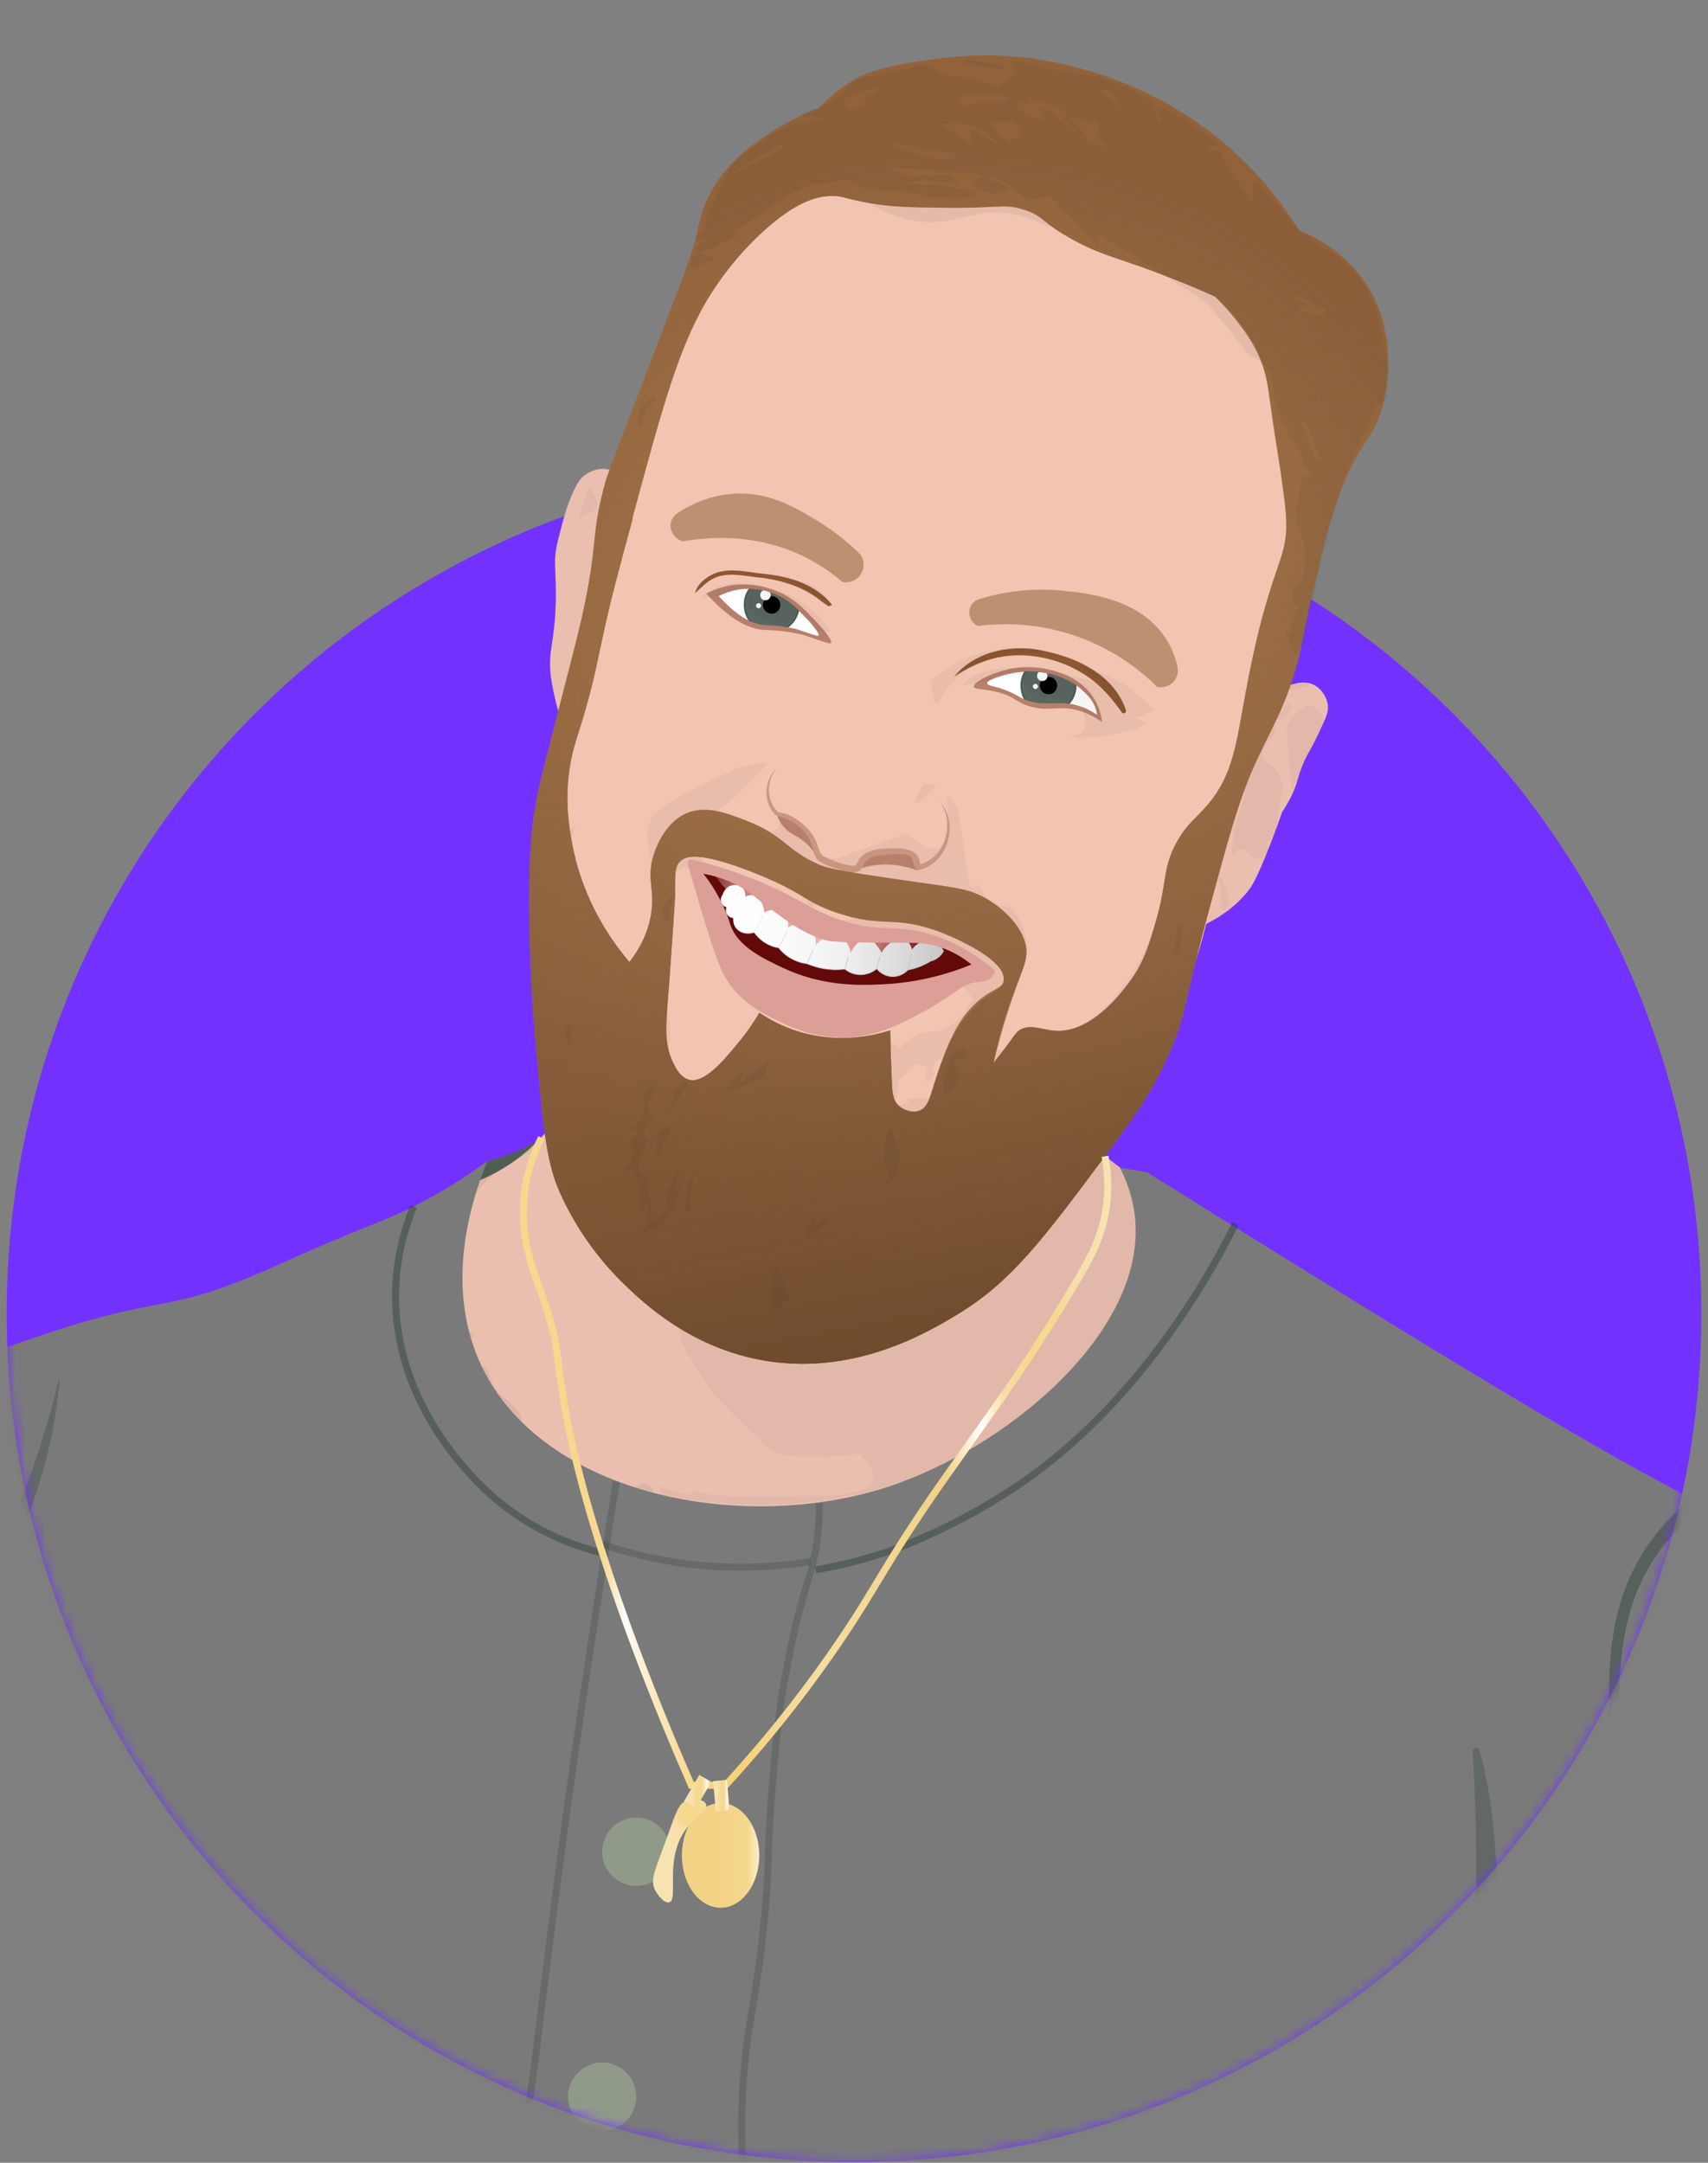 <svg width="169" height="214" viewBox="0 0 169 214" fill="none" xmlns="http://www.w3.org/2000/svg">
<rect x="0" y="0" width="169" height="214" fill="#808080" stroke="none"/>
<g clip-path="url(#clip0_305_2609)">
<path d="M168.34 129.987C168.34 176.343 130.801 213.925 84.5 213.925C38.198 213.925 0.66 176.343 0.66 129.987C0.66 126.432 0.886 122.917 1.311 119.483C4.649 92.644 20.646 69.745 43.132 56.965C55.339 50.015 69.447 46.035 84.5 46.035C130.801 46.035 168.34 83.617 168.34 129.973V129.987Z" fill="#7331FF"/>
<mask id="mask0_305_2609" style="mask-type:luminance" maskUnits="userSpaceOnUse" x="0" y="0" width="169" height="214">
<path d="M168.34 129.986C168.34 176.342 130.801 213.925 84.5 213.925C38.198 213.925 0.66 176.342 0.66 129.986C0.66 113.492 6.324 92.124 21.138 75.017C28.717 66.27 36.762 60.785 42.427 57.537C42.32 21.286 74.008 -3.77 101.414 0.557C127.384 4.658 149.271 35.131 141.452 68.374C144.285 71.143 148.075 75.243 151.891 80.688C165.228 99.739 168.34 120.241 168.34 129.973V129.986Z" fill="white"/>
</mask>
<g mask="url(#mask0_305_2609)">
<path d="M48.238 114.863C48.956 114.703 49.794 114.464 50.685 114.104C51.855 113.638 52.826 113.079 53.571 112.573C53.078 113.359 52.161 114.597 50.632 115.675C49.129 116.74 47.68 117.206 46.789 117.406C47.267 116.554 47.746 115.702 48.238 114.85V114.863Z" fill="#526356"/>
<path d="M109.858 108.659C109.925 109.738 109.925 111.002 109.739 112.413C109.646 113.132 109.513 113.811 109.366 114.41C110.098 114.956 110.856 115.542 111.614 116.168C112.691 117.06 113.701 117.938 114.619 118.804C114.526 120.854 114.193 123.796 112.996 127.071C107.199 142.94 87.133 150.542 71.721 150.356C66.097 150.289 57.467 150.196 51.217 143.846C45.871 138.414 45.007 131.211 44.834 129.321C44.329 123.676 45.885 119.243 46.829 117.046C47.799 116.674 48.916 116.154 50.087 115.422C52.533 113.865 54.129 112.014 55.086 110.669C73.344 110.004 91.601 109.338 109.872 108.672L109.858 108.659Z" fill="#EABFB0"/>
<path d="M124.778 70.344C125.084 69.785 126.054 68.227 127.876 67.708C128.368 67.575 129.1 67.375 129.871 67.708C130.722 68.081 131.254 68.919 131.373 69.705C131.467 70.304 131.294 70.77 130.868 71.702C129.631 74.484 129.299 74.551 128.741 76.082C128.355 77.16 128.315 77.666 127.743 78.838C127.411 79.49 127.092 80.009 126.866 80.342C126.586 81.154 126.161 82.326 125.616 83.724C124.366 86.905 123.914 87.584 123.621 87.984C122.557 89.408 121.374 90.194 120.749 90.62C119.353 91.538 118.023 92.004 117.119 92.244C119.672 84.935 122.225 77.639 124.778 70.331V70.344Z" fill="#EABFB0"/>
<path d="M62.493 48.458C61.921 47.18 60.764 46.368 59.581 46.394C58.544 46.421 57.772 47.087 57.706 47.14C57.347 47.459 57.147 47.792 56.961 48.178C56.27 49.523 55.898 50.801 55.552 52.119C55.219 53.397 55.06 54.036 54.993 54.555C54.834 55.806 54.967 56.299 54.993 57.843C55.007 58.629 55.046 60.639 54.714 63.009C54.554 64.154 54.382 64.873 54.435 66.111C54.461 66.697 54.528 67.256 54.714 68.174C54.94 69.319 55.339 70.917 56.03 72.874C58.185 64.74 60.339 56.592 62.506 48.458H62.493Z" fill="#EABFB0"/>
<path d="M70.471 26.398C66.017 32.549 64.926 37.355 60.897 51.76C55.259 71.942 55.126 70.677 54.701 74.299C53.384 85.575 55.126 94.228 56.389 100.219C58.584 110.67 59.807 116.474 65.112 121.347C70.844 126.605 77.639 127.404 79.181 127.551C87.931 128.376 94.393 124.009 99.167 120.788C109.193 114.025 113.834 104.972 116.055 100.499C119.06 94.468 118.94 92.245 122.251 80.21C129.565 53.584 133.567 51.986 132.105 43.306C129.778 29.447 117.557 21.393 115.217 19.928C105.151 13.591 89.846 10.689 78.915 17.678C74.979 20.194 72.745 23.283 70.471 26.412V26.398Z" fill="#F2C5B3"/>
<g opacity="0.04">
<path d="M119.193 84.562C119.313 84.509 119.432 84.456 119.539 84.403C119.219 83.404 118.887 82.406 118.475 81.101C117.757 82.153 117.039 82.845 116.759 83.684C115.257 88.01 115.044 89.635 113.754 92.976C112.105 97.21 108.01 102.295 104.459 101.989C103.342 101.896 101.999 101.23 100.803 101.989C100.018 102.482 99.672 103.32 99.513 103.919C98.356 103.786 97.465 103.68 96.468 103.56C96.268 103.8 95.922 104.212 95.563 104.638C95.47 105.45 95.43 106.09 95.417 106.529C95.404 106.848 95.391 107.088 95.244 107.354C95.058 107.674 94.712 107.86 94.3 108.02C93.981 108.166 93.662 108.313 93.343 108.459C93.077 109.311 92.811 110.163 92.545 111.002C92.079 110.842 92.079 110.789 92.439 108.659H89.819C89.819 108.659 89.859 108.859 89.912 109.085C89.38 109.231 88.835 109.365 88.144 109.551C87.944 108.899 87.771 108.299 87.585 107.687C87.678 107.66 87.771 107.621 87.864 107.594C87.997 108.047 88.117 108.512 88.25 108.965C88.37 108.965 88.489 108.965 88.622 108.965C88.729 108.286 88.835 107.594 88.955 106.808C89.752 106.662 90.072 104.559 91.707 105.637C91.667 105.996 91.614 106.436 91.561 106.862C91.641 106.915 91.721 106.968 91.814 107.021C92.026 106.782 92.452 106.462 92.412 106.329C91.947 105.118 93.05 104.851 93.555 104.199C93.901 103.76 93.981 103.094 94.047 102.482C95.138 101.789 95.151 101.789 95.577 103.587C96.773 102.548 94.965 102.029 95.125 101.11C95.351 101.07 95.59 101.017 95.79 100.977C95.962 101.483 96.109 101.923 96.148 102.082C96.641 101.63 97.093 101.27 97.478 100.857C97.678 100.658 97.784 100.365 97.944 100.125C98.276 99.646 98.542 99.1 98.954 98.727C100.457 97.356 101.481 95.759 101.574 93.668C101.64 92.138 100.47 89.635 99.46 89.595C97.944 89.541 97.345 88.636 96.8 87.385C96.641 87.624 96.534 87.797 96.361 88.05C96.175 87.771 95.936 87.544 95.896 87.305C95.51 84.909 95.204 82.486 94.766 80.103C94.672 79.61 94.154 79.197 93.742 78.638C93.742 80.116 93.848 81.301 93.715 82.459C93.555 83.883 92.891 84.23 91.548 83.724C91.135 83.564 90.816 83.204 90.431 82.978C90.125 82.792 89.726 82.472 89.487 82.552C87.319 83.284 85.165 84.096 82.678 85.015C82.027 84.642 80.418 85.015 79.766 83.417C80.019 83.324 80.258 83.231 80.551 83.124C79.819 81.833 78.955 80.848 77.532 80.462C77.014 82.379 76.601 82.605 74.793 82.019C73.304 81.54 72.852 81.727 72.08 83.071C71.828 83.511 71.495 83.91 71.123 84.429C71.655 84.349 72.08 84.269 72.506 84.203C72.466 84.296 72.413 84.376 72.373 84.469C73.649 85.374 74.926 86.293 76.256 87.238C76.535 87.012 76.841 86.786 77.053 86.612C77.439 87.185 77.785 88.117 78.104 88.117C79.354 88.077 79.567 89.142 80.218 89.728C82.545 88.769 83.529 89.062 84.154 91.032H78.769C79.926 91.632 80.963 93.176 82.878 93.069C83.024 93.069 83.183 93.203 83.343 93.229C84.965 93.562 86.601 93.882 88.223 94.214C88.556 94.281 89.127 94.401 89.141 94.547C89.181 95.053 89.127 95.612 88.915 96.065C88.848 96.225 88.21 96.225 87.877 96.131C87.505 96.025 87.04 95.479 86.84 95.572C85.67 96.171 84.553 95.865 83.41 95.572C81.867 95.186 80.298 94.853 78.769 94.401C78.077 94.201 77.466 93.762 76.814 93.415C76.814 93.895 76.921 94.321 77.173 94.467C79.022 95.572 80.71 97.063 83.077 97.023C86.84 96.97 90.603 96.983 94.38 96.997C94.672 96.997 95.045 97.223 95.258 97.449C95.656 97.889 95.962 98.408 96.321 98.914C96.162 99.1 95.869 99.313 95.763 99.593C95.324 100.764 93.595 102.096 92.346 102.082C90.856 102.056 89.832 102.841 89.074 103.653C88.609 103.427 88.223 103.254 87.838 103.067C87.904 104.093 86.295 104.132 86.574 105.331C86.76 106.169 86.774 107.048 86.827 107.581C85.923 107.248 84.753 106.835 83.609 106.369C83.25 106.223 82.944 105.93 82.705 105.757C83.476 105.69 84.128 105.637 84.779 105.584C84.832 105.45 84.899 105.331 84.952 105.211C84.447 104.572 83.955 103.933 83.489 103.334C82.878 103.733 82.399 104.039 81.827 104.399C81.668 103.88 81.561 103.493 81.442 103.107H81.029C80.923 104.399 80.803 105.703 80.697 106.981C80.431 106.919 80.32 106.342 80.365 105.251C80.178 105.464 80.059 105.597 79.952 105.717C79.833 104.945 79.7 104.159 79.58 103.4C77.931 103.454 77.638 103.307 77.12 102.175C76.867 102.295 76.522 102.335 76.389 102.535C75.79 103.374 75.298 104.292 74.7 105.118C74.5 105.397 74.075 105.517 73.756 105.717C71.947 106.036 71.203 107.421 70.458 108.952C70.418 108.512 70.378 108.06 70.338 107.581C69.793 108.033 69.328 108.419 68.822 108.845C69.102 109.351 69.381 109.87 69.66 110.39C69.54 110.443 69.434 110.509 69.314 110.563C68.955 109.87 68.596 109.191 68.197 108.459C67.519 109.085 69.181 110.416 67.493 110.683C67.426 110.283 67.373 109.897 67.32 109.538C66.894 109.684 66.562 109.804 66.216 109.91C66.389 109.231 66.562 108.552 66.735 107.873C66.841 107.647 66.947 107.421 67.054 107.181C66.974 107.128 66.894 107.061 66.814 107.008C66.402 107.474 65.99 107.94 65.564 108.406C65.498 108.353 65.431 108.299 65.378 108.246C65.897 107.434 66.429 106.635 66.947 105.823C66.894 105.783 66.854 105.757 66.801 105.717C66.455 105.943 66.123 106.169 65.684 106.462C66.5 102.646 66.526 100.498 65.764 100.019C65.152 101.363 64.554 102.681 63.942 104.013C63.796 103.946 63.636 103.866 63.49 103.8C63.995 102.761 64.434 101.696 65.046 100.711C65.777 99.5 66.03 98.275 66.017 96.837C66.003 95.825 65.485 94.76 66.15 93.695C66.336 93.402 65.87 92.271 65.498 92.151C64.66 91.885 65.019 92.603 65.099 93.003C63.969 93.069 64.66 93.961 64.487 94.454C64.261 95.08 64.261 95.785 64.168 96.464C63.982 96.584 63.796 96.691 63.61 96.81C63.304 96.424 62.998 96.038 62.732 95.705C62.679 96.691 62.626 97.849 62.559 99.007C62.094 97.423 62.652 95.572 61.136 94.228C60.777 94.667 60.511 95.013 60.232 95.346C60.245 94.614 60.884 93.841 59.674 93.562C59.567 93.535 59.501 93.203 59.501 93.016C59.488 92.217 59.501 91.432 59.501 90.327C59.089 91.019 58.849 91.405 58.61 91.791C58.53 91.751 58.45 91.711 58.371 91.671C58.53 91.099 58.703 90.527 58.863 89.981C58.53 90.087 58.158 90.194 57.785 90.314C58.863 89.408 58.158 88.876 57.586 88.17C57.187 88.769 56.855 89.249 56.536 89.728C56.469 89.701 56.416 89.661 56.349 89.635C56.695 88.676 57.041 87.718 57.4 86.732C56.974 86.653 56.762 86.612 56.482 86.573C56.695 86 56.908 85.534 57.001 85.055C57.041 84.842 56.908 84.456 56.748 84.389C56.057 84.083 56.057 84.123 56.336 83.417C56.522 82.925 56.682 82.432 56.948 81.633C56.482 82.006 56.283 82.179 56.137 82.286V73.832C52.786 76.881 53.663 81.088 52.879 84.882C53.171 84.815 53.358 84.762 53.53 84.722C53.411 85.295 53.238 85.84 53.224 86.4C53.211 87.052 53.437 87.718 53.371 88.356C53.278 89.395 52.879 90.42 52.905 91.445C52.945 93.429 53.198 95.412 53.358 97.356C53.983 97.396 54.275 97.409 54.568 97.423C53.211 97.476 53.038 99.792 53.65 101.523C53.783 101.217 53.889 100.991 53.956 100.857C53.956 102.575 53.956 104.199 53.956 105.837C53.956 106.755 53.849 107.7 54.049 108.566C54.381 110.017 55.605 111.255 55.033 112.919C55.006 112.999 55.232 113.159 55.286 113.305C55.405 113.705 55.472 114.117 55.552 114.463C55.804 114.543 56.137 114.57 56.323 114.743C56.429 114.849 56.363 115.382 56.27 115.409C55.897 115.528 55.485 115.542 55.113 115.582C55.219 115.795 55.392 116.088 55.512 116.394C55.791 117.166 55.964 117.991 56.336 118.724C56.974 119.935 58.61 120.494 58.61 122.172C58.61 122.371 59.169 122.571 59.594 122.864C59.66 123.13 59.767 123.596 59.913 124.248C60.578 123.916 61.083 123.676 61.495 123.463C61.575 123.716 61.589 124.062 61.748 124.155C61.881 124.235 62.253 124.115 62.4 123.969C62.639 123.756 62.759 123.423 62.971 123.17C63.184 122.931 63.437 122.717 63.849 122.331C63.118 124.302 62.48 124.848 61.349 124.648C61.136 125.633 61.987 125.553 62.453 125.593C63.011 125.646 63.596 125.433 64.248 125.314C63.331 126.245 62.386 127.111 62.812 128.549C63.65 128.189 64.381 127.87 65.099 127.563C65.139 127.67 65.179 127.776 65.219 127.87C64.647 128.216 64.062 128.562 63.49 128.908C65.112 129.121 66.402 128.322 67.799 127.35C67.586 129.055 66.415 129.507 65.206 130.053C66.056 130.559 66.708 130.932 67.12 131.171C67.24 131.797 67.267 132.25 67.426 132.662C67.918 133.954 68.769 135.045 69.474 136.217C70.684 138.241 72.346 139.771 73.995 141.342C74.407 141.729 74.953 142.021 75.232 142.474C75.445 142.807 75.671 143.073 75.936 143.273C76.349 143.592 76.867 143.885 77.904 144.005C79.181 144.165 81.734 144.165 85.019 143.872C85.856 144.644 86.681 145.643 86.428 146.441C85.909 148.119 81.029 148.026 79.593 148.012C76.083 147.986 72.585 148.358 69.102 147.666C68.756 147.6 68.357 147.826 67.971 147.919C67.174 147.679 66.269 147.4 65.259 147.107C65.325 147.387 65.392 147.626 65.445 147.853C70.804 148.971 79.487 149.889 89.048 146.654C91.933 145.682 110.084 139.558 112.398 125.473C113.023 121.706 112.331 118.391 111.613 116.128C110.869 115.542 110.111 114.956 109.366 114.37C111.467 110.15 113.023 107.075 113.116 106.928C113.182 106.808 113.262 106.702 113.262 106.702C113.289 106.649 113.329 106.595 113.382 106.529C113.901 105.73 114.472 104.945 114.938 104.106C115.137 103.746 114.991 103.054 115.257 102.868C116.587 101.936 116.334 100.605 116.108 99.446C115.935 99.273 115.775 99.087 115.669 98.994C115.483 99.473 115.244 100.045 115.018 100.605C114.831 100.338 114.805 100.099 114.791 99.859C114.738 98.514 116.055 97.396 115.443 95.945C115.403 95.865 115.589 95.665 115.709 95.559C115.975 95.319 116.267 95.12 116.759 94.734C116.613 95.705 116.494 96.478 116.347 97.476C116.919 96.544 117.611 95.865 117.743 95.093C117.956 93.788 117.93 92.444 118.368 91.166C118.674 90.287 119.166 89.395 119.166 88.503C119.153 86.266 118.169 84.562 118.581 84.309C118.661 84.256 118.821 84.256 119.18 84.522L119.193 84.562Z" fill="black"/>
<path d="M65.538 87.451C64.155 86.373 64.301 84.682 64.102 83.124C63.743 80.435 65.884 79.623 67.626 78.624C69.248 77.692 70.963 76.907 72.678 76.162C73.676 75.736 74.766 75.509 75.95 75.416C73.968 78.025 71.229 79.849 69.141 82.272C69.221 82.339 69.288 82.405 69.368 82.485C69.753 82.339 70.139 82.192 70.418 82.086C70.152 82.818 69.873 83.59 69.58 84.376C69.248 85.241 69.939 85.401 70.471 85.707C71.628 86.386 72.745 87.105 73.889 87.811C73.822 87.957 73.756 88.09 73.702 88.237C73.224 88.157 72.732 88.077 72.253 88.01C71.641 89.461 72.918 91.525 74.434 91.764C74.926 91.844 75.338 92.51 75.803 92.923C74.833 93.455 72.918 92.71 72.386 91.631C71.987 90.819 71.801 89.887 71.389 89.088C71.07 88.476 70.578 87.917 70.072 87.438C69.567 86.945 68.982 86.559 68.383 86.173C68.131 86 67.665 85.8 67.493 85.907C66.828 86.333 66.256 86.892 65.538 87.478V87.451Z" fill="black"/>
<path d="M125.616 71.529C126.693 72.341 125.895 72.873 125.576 73.299C124.658 74.564 124.592 74.817 125.749 75.749C126.733 76.534 127.092 77.413 126.772 78.665C126.347 80.275 126.679 82.099 125.376 83.471C125.31 83.537 125.629 83.91 125.562 84.03C125.363 84.376 125.11 84.789 124.778 84.922C124.499 85.028 123.94 84.895 123.741 84.669C123.156 84.016 122.664 83.537 121.866 84.722C121.866 82.272 122.903 80.169 123.209 77.946C123.515 75.656 124.246 73.552 125.629 71.542L125.616 71.529Z" fill="black"/>
<path d="M127.81 78.252C127.637 76.108 127.451 74.151 127.318 72.194C127.264 71.342 128.98 69.625 129.791 69.838C130.243 69.958 130.708 70.53 130.895 70.996C131.041 71.342 130.815 71.901 130.642 72.301C129.751 74.231 128.82 76.148 127.81 78.252Z" fill="black"/>
<path d="M121.001 90.167C120.828 88.849 120.669 87.611 120.509 86.346C121.759 88.459 121.923 89.732 121.001 90.167Z" fill="black"/>
<path d="M57.24 51.173C57.626 50.095 57.919 49.256 58.278 48.271C59.621 50.015 59.448 50.508 57.24 51.173Z" fill="black"/>
<path d="M90.457 79.37C90.763 78.758 91.016 78.106 91.415 77.56C91.508 77.427 92.08 77.64 92.704 77.733C91.92 78.478 91.388 78.998 90.843 79.517C90.723 79.463 90.59 79.41 90.471 79.37H90.457Z" fill="black"/>
<path d="M127.318 67.189C127.996 67.282 128.701 67.388 129.405 67.481C129.419 67.615 129.445 67.734 129.459 67.867C128.528 68.094 127.61 68.307 126.546 68.56C126.879 67.974 127.105 67.575 127.318 67.189Z" fill="black"/>
<path d="M127.903 69.998C127.464 70.437 127.025 70.89 126.6 71.329L126.214 70.97C126.64 70.517 127.065 70.064 127.504 69.625C127.637 69.745 127.77 69.878 127.916 69.998H127.903Z" fill="black"/>
</g>
<path d="M188.659 182.48C178.699 190.894 135.19 225.694 71.216 222.858C16.59 220.436 -19.845 192.025 -31.121 182.48C-28.873 167.663 -24.632 156.613 -21.267 151.208C-19.166 147.813 -16.374 143.406 -11.135 139.372C-10.776 139.093 -10.403 138.827 -10.044 138.56C-9.925 138.467 -9.792 138.374 -9.672 138.294C-9.579 138.228 -9.473 138.161 -9.379 138.094C-8.967 137.815 -8.542 137.549 -8.13 137.296C-4.207 134.899 -0.178 133.555 5.168 131.771C15.407 128.363 16.457 129.76 24.582 126.419C27.787 125.101 30.194 123.836 36.404 121.347C37.614 120.867 39.036 120.308 40.911 119.376C44.156 117.752 46.629 116.061 48.225 114.876C46.762 118.444 43.97 126.752 47.387 134.593C53.304 148.172 74.274 152.113 89.035 146.708C100.63 142.461 113.435 131.331 112.305 120.455C112.092 118.431 111.441 116.767 110.816 115.542C111.72 115.689 112.624 115.848 113.515 115.995C138.168 131.438 155.069 141.689 163.886 146.428C166.505 147.826 169.75 149.477 173.18 152.912C178.845 158.61 178.18 162.417 183.592 166.997C184.483 167.756 186.239 169.127 186.97 171.51C187.462 173.134 187.116 174.066 187.249 176.303C187.342 177.807 187.648 179.937 188.659 182.507V182.48Z" fill="#7A7A7A"/>
<g opacity="0.4">
<path d="M168.513 149.118C161.718 154.363 160.136 160.806 160.229 169.047C159.71 181.774 158.593 195.234 151.2 206.044L150.907 205.858C158.075 194.981 158.912 181.681 159.232 169.021C158.979 160.447 160.668 153.617 167.649 148.026L168.513 149.118Z" fill="#23392E"/>
</g>
<path opacity="0.71" d="M95.923 60.639C95.923 61.198 96.255 61.717 96.774 61.944C98.622 61.704 102.093 61.491 106.122 62.822C110.377 64.22 113.156 66.63 114.486 67.961C114.579 67.988 115.337 68.134 115.948 67.615C116.454 67.189 116.667 66.497 116.48 65.831C116.307 65.112 115.975 64.114 115.284 63.075C112.704 59.201 107.558 58.682 105.098 58.442C103.303 58.269 100.337 58.203 96.76 59.321C96.242 59.547 95.896 60.067 95.896 60.639H95.923Z" fill="#A67B55"/>
<path opacity="0.71" d="M85.152 56.858C84.753 57.444 84.035 57.724 83.343 57.577C82.373 56.738 81.149 55.873 79.66 55.127C74.673 52.638 69.793 53.17 67.546 53.57C66.815 53.317 66.336 52.664 66.349 51.986C66.362 51.307 66.868 50.881 66.961 50.814C69.447 49.176 71.628 48.897 72.719 48.844C76.216 48.671 78.875 50.308 81.043 51.639C82.931 52.798 84.287 54.023 85.138 54.874C85.551 55.474 85.551 56.272 85.138 56.858H85.152Z" fill="#A67B55"/>
<g opacity="0.77">
<path d="M76.974 75.856C75.804 77.134 75.737 79.211 77.04 80.396C78.038 80.356 80.019 81.674 80.617 82.992C81.016 83.551 80.91 84.39 81.588 84.776C82.333 85.148 83.649 85.668 84.5 85.668C84.806 85.561 84.806 85.282 85.032 84.989C85.604 84.216 86.508 84.057 87.253 83.977C88.755 83.897 91.255 83.644 91.016 85.867L90.683 85.588C93.463 85.162 94.593 81.501 92.984 79.277C94.965 81.474 93.795 85.561 90.776 86.12C90.604 86.16 90.431 86.014 90.457 85.827C90.657 84.19 88.662 84.589 87.306 84.616C86.335 84.709 85.657 84.989 85.311 85.854C84.939 86.56 83.888 86.373 83.397 86.16C82.692 85.921 81.96 85.748 81.242 85.308C80.484 84.922 80.471 83.977 80.099 83.271C79.447 81.94 78.184 81.048 76.761 80.675C75.405 79.357 75.604 77.054 76.987 75.856H76.974Z" fill="#C18972"/>
</g>
<path d="M108.555 70.743C108.302 70.57 107.89 70.304 107.345 70.078C106.76 69.825 106.228 69.705 105.736 69.638C104.22 69.452 103.05 69.891 101.441 69.239C101.375 69.213 101.295 69.172 101.215 69.146C100.59 68.853 100.258 68.56 99.26 68.214C98.303 67.881 97.678 67.855 97.665 67.628C97.638 67.282 99.101 66.883 99.313 66.816C99.766 66.696 100.497 66.497 101.441 66.457C101.853 66.43 102.292 66.443 102.784 66.497C103.037 66.523 103.289 66.563 103.555 66.616C103.555 66.616 103.555 66.616 103.569 66.616C105.098 66.936 106.095 67.548 106.308 67.695C106.348 67.721 106.388 67.748 106.428 67.775C106.88 68.081 107.332 68.48 107.771 68.986C108.316 69.625 108.502 70.304 108.555 70.743Z" fill="white"/>
<path d="M106.428 67.762V67.828C106.428 68.52 106.175 69.146 105.736 69.626C105.111 69.679 104.486 69.745 103.569 69.825C102.93 69.878 102.452 69.918 101.96 69.652C101.707 69.519 101.547 69.346 101.441 69.226C101.188 68.813 101.055 68.334 101.055 67.828C101.055 67.322 101.202 66.843 101.441 66.444C101.747 66.377 102.079 66.324 102.452 66.311C104.14 66.231 105.47 66.923 106.175 67.376C106.255 67.509 106.348 67.642 106.428 67.762Z" fill="#596762" stroke="#4D5954" stroke-width="0.173" stroke-miterlimit="10"/>
<path d="M103.741 68.694C104.219 68.694 104.606 68.306 104.606 67.828C104.606 67.35 104.219 66.963 103.741 66.963C103.264 66.963 102.877 67.35 102.877 67.828C102.877 68.306 103.264 68.694 103.741 68.694Z" fill="black"/>
<path d="M102.452 68.174C102.591 68.174 102.704 68.061 102.704 67.921C102.704 67.782 102.591 67.668 102.452 67.668C102.312 67.668 102.199 67.782 102.199 67.921C102.199 68.061 102.312 68.174 102.452 68.174Z" fill="white"/>
<path d="M103.635 66.87C103.635 66.87 103.635 66.936 103.635 66.976C103.582 67.216 103.382 67.389 103.13 67.389C103.09 67.389 103.05 67.389 103.023 67.375C102.784 67.322 102.611 67.122 102.611 66.87C102.611 66.71 102.678 66.577 102.784 66.483C103.037 66.51 103.289 66.55 103.555 66.603C103.608 66.683 103.635 66.776 103.635 66.87Z" fill="white"/>
<path d="M99.5 66.284C101.521 65.765 103.196 66.111 103.542 66.191C104.42 66.391 106.986 66.95 108.316 69.226C108.808 70.078 108.981 70.904 109.047 71.436C108.595 71.117 107.837 70.651 106.84 70.345C104.672 69.679 103.821 70.531 101.72 69.839C100.404 69.399 100.457 68.973 98.888 68.534C97.359 68.108 96.428 68.268 96.361 67.948C96.268 67.509 97.944 66.683 99.486 66.297L99.5 66.284ZM107.771 68.973C107.332 68.468 106.88 68.068 106.428 67.762C106.388 67.735 106.348 67.709 106.308 67.682C106.095 67.549 105.111 66.923 103.569 66.604C103.569 66.604 103.569 66.604 103.555 66.604C103.289 66.55 103.023 66.51 102.784 66.484C102.292 66.431 101.853 66.417 101.441 66.444C100.497 66.497 99.766 66.683 99.313 66.803C99.101 66.857 97.638 67.256 97.665 67.615C97.691 67.842 98.303 67.868 99.26 68.201C100.258 68.547 100.59 68.84 101.215 69.133C101.295 69.173 101.361 69.2 101.441 69.226C103.05 69.879 104.22 69.439 105.736 69.626C106.228 69.679 106.747 69.812 107.345 70.065C107.89 70.305 108.302 70.571 108.555 70.731C108.502 70.278 108.302 69.599 107.771 68.973Z" fill="#B7806C"/>
<path d="M80.976 62.889C80.923 62.956 80.75 62.916 80.019 62.663C79.181 62.383 78.769 62.237 78.689 62.223C78.383 62.157 78.117 62.103 77.865 62.064C77.266 61.957 76.721 61.891 75.737 61.85C75.312 61.837 74.806 61.731 74.208 61.465C73.344 61.078 72.306 60.333 71.096 58.975C71.322 58.855 71.602 58.735 71.934 58.615C71.934 58.615 72.506 58.416 73.078 58.323C73.317 58.283 73.703 58.243 74.168 58.256C74.899 58.283 75.857 58.416 76.841 58.855C77.718 59.241 78.33 59.734 78.968 60.359C79.221 60.612 79.487 60.892 79.779 61.198C79.912 61.345 81.162 62.649 80.963 62.889H80.976Z" fill="white"/>
<path d="M78.995 60.359C78.862 61.065 78.45 61.678 77.878 62.064C77.745 62.117 77.546 62.17 77.293 62.21C76.615 62.316 76.07 62.157 75.538 62.01C75.192 61.917 74.74 61.744 74.221 61.465C73.876 61.012 73.676 60.453 73.676 59.84C73.676 59.228 73.862 58.695 74.195 58.256C74.328 58.203 74.527 58.136 74.78 58.096C75.179 58.056 75.538 58.123 76.881 58.722C77.466 58.975 77.758 59.108 77.945 59.241C78.477 59.614 78.809 60.053 79.008 60.359H78.995Z" fill="#596762" stroke="#4D5954" stroke-width="0.173" stroke-miterlimit="10"/>
<path d="M76.349 60.719C76.826 60.719 77.213 60.331 77.213 59.854C77.213 59.376 76.826 58.988 76.349 58.988C75.871 58.988 75.484 59.376 75.484 59.854C75.484 60.331 75.871 60.719 76.349 60.719Z" fill="black"/>
<path d="M75.059 60.187C75.199 60.187 75.312 60.073 75.312 59.934C75.312 59.794 75.199 59.681 75.059 59.681C74.919 59.681 74.806 59.794 74.806 59.934C74.806 60.073 74.919 60.187 75.059 60.187Z" fill="white"/>
<path d="M75.737 59.401C76.023 59.401 76.256 59.169 76.256 58.882C76.256 58.595 76.023 58.363 75.737 58.363C75.451 58.363 75.219 58.595 75.219 58.882C75.219 59.169 75.451 59.401 75.737 59.401Z" fill="white"/>
<path d="M82.213 63.621C82.133 63.715 81.934 63.648 81.016 63.342C79.979 62.996 79.46 62.809 79.367 62.796C78.091 62.53 77.452 62.397 75.684 62.33C74.367 62.277 72.453 61.598 69.886 58.735C70.165 58.589 70.525 58.429 70.937 58.283C70.937 58.283 71.641 58.03 72.373 57.91C73.157 57.777 75.046 57.697 77.08 58.589C78.623 59.268 79.487 60.173 80.75 61.505C80.923 61.678 82.466 63.315 82.226 63.621H82.213ZM79.793 61.198C79.5 60.892 79.248 60.613 78.982 60.36C78.343 59.734 77.732 59.241 76.854 58.855C75.857 58.416 74.899 58.27 74.181 58.256C73.716 58.243 73.33 58.283 73.091 58.323C72.519 58.416 71.947 58.616 71.947 58.616C71.615 58.735 71.336 58.869 71.11 58.975C72.333 60.333 73.37 61.078 74.221 61.465C74.82 61.731 75.325 61.837 75.75 61.851C76.734 61.891 77.28 61.957 77.878 62.064C78.131 62.104 78.397 62.17 78.702 62.223C78.782 62.237 79.194 62.383 80.032 62.663C80.763 62.902 80.936 62.956 80.99 62.889C81.189 62.65 79.952 61.331 79.806 61.198H79.793Z" fill="#B7806C"/>
<path d="M94.407 66.949C96.574 64.313 100.457 63.648 103.662 64.486C106.866 65.192 110.297 66.949 111.401 70.251C111.454 70.371 111.388 70.517 111.255 70.57C111.148 70.597 111.042 70.57 110.989 70.477C110.084 69.199 109.087 68.014 107.824 67.096C105.284 65.258 101.88 64.42 98.782 65.045C97.199 65.378 95.763 66.057 94.407 66.949Z" fill="#8D5731"/>
<path d="M82.333 59.854C81.854 60.12 81.88 59.88 81.721 59.814L81.349 59.561C79.673 58.163 77.705 57.511 75.538 57.191C73.756 57.058 71.748 56.392 70.165 57.484C69.66 57.83 69.261 58.27 68.769 58.696C68.916 58.03 69.408 57.537 69.939 57.165C71.562 55.953 73.769 56.605 75.591 56.779C78.091 57.018 80.697 57.817 82.333 59.84V59.854Z" fill="#8D5731"/>
<path d="M68.783 85.747C68.889 87.358 69.434 92.417 73.29 95.333C75.471 96.97 77.945 97.37 81.216 97.862C82.067 97.995 84.633 98.355 87.918 98.102C90.191 97.929 91.827 97.543 92.226 97.449C94.114 96.997 95.67 96.384 96.827 95.852C96.175 95.133 95.271 94.321 94.061 93.642C90.444 91.632 86.747 92.324 85.524 92.603C84.194 92.257 82.865 91.911 81.535 91.565C79.726 90.553 77.758 89.541 75.631 88.556C73.237 87.451 70.937 86.519 68.783 85.734V85.747Z" fill="#630909"/>
<path d="M70.777 86.679C71.509 87.678 72.652 89.036 74.274 90.367C75.498 91.365 79.607 94.654 85.777 95C89.314 95.2 92.199 94.361 94.048 93.629C93.197 93.336 91.907 92.923 90.284 92.63C88.064 92.217 87.027 92.324 84.846 92.071C82.12 91.751 80.75 91.592 79.221 90.886C76.429 89.608 75.711 87.864 72.466 86.999C71.761 86.812 71.176 86.733 70.777 86.679Z" fill="url(#paint0_linear_305_2609)"/>
<path d="M72.439 87.598C71.987 87.691 71.628 88.064 71.495 88.557C71.322 88.823 71.309 89.169 71.455 89.409C71.615 89.662 71.868 89.728 71.934 89.742C71.814 90.008 71.854 90.314 72.027 90.527C72.24 90.793 72.546 90.807 72.599 90.807C72.586 90.953 72.546 91.392 72.825 91.778C73.184 92.271 73.915 92.484 74.633 92.244C74.939 91.699 75.245 91.153 75.551 90.62C75.245 91.166 74.939 91.712 74.633 92.244C74.806 92.484 75.072 92.817 75.498 93.123C76.109 93.562 76.708 93.722 77.053 93.775C77.266 94.042 77.599 94.401 78.104 94.721C78.796 95.16 79.46 95.293 79.846 95.346C80.205 95.493 80.63 95.639 81.123 95.759C82.12 95.985 82.984 95.959 83.596 95.879C83.716 95.48 83.835 95.08 83.942 94.694C83.822 95.093 83.702 95.493 83.596 95.879C83.729 95.999 84.327 96.465 85.218 96.438C86.056 96.411 86.601 95.972 86.747 95.839C86.854 95.439 86.96 95.04 87.066 94.654C86.96 95.053 86.854 95.453 86.747 95.839C86.814 95.932 87.346 96.584 88.276 96.624C89.194 96.651 89.752 96.052 89.832 95.972C89.952 95.466 90.072 94.947 90.178 94.441C90.058 94.947 89.939 95.466 89.832 95.972C90.205 95.892 90.643 95.786 91.122 95.586C91.495 95.426 91.814 95.266 92.08 95.093C92.266 95.053 92.612 94.934 92.931 94.641C93.157 94.441 93.29 94.228 93.369 94.082C93.303 93.935 93.01 93.363 92.372 93.136C91.641 92.897 90.776 93.203 90.245 93.948C90.178 93.709 90.005 93.23 89.58 93.03C88.928 92.724 87.851 93.15 87.226 94.281C87.159 94.148 87.066 93.948 86.907 93.749C86.747 93.536 86.348 92.99 85.896 92.91C85.338 92.803 84.606 93.336 84.181 94.255C84.154 94.121 84.114 93.935 84.021 93.722C83.849 93.323 83.516 92.844 83.13 92.644C82.492 92.324 81.481 92.644 80.724 93.509C80.724 93.443 80.83 92.338 80.059 91.778C79.686 91.512 79.261 91.486 79.115 91.472C78.529 91.446 78.104 91.698 77.958 91.792C77.984 91.659 78.024 91.406 77.958 91.113C77.958 91.113 77.825 90.607 77.373 90.287C76.894 89.954 76.203 89.954 75.617 90.287C75.578 89.382 75.072 88.703 74.474 88.597C74.354 88.57 74.088 88.557 73.742 88.716C73.742 88.663 73.809 88.184 73.45 87.838C73.078 87.465 72.546 87.585 72.466 87.598H72.439Z" fill="url(#paint1_linear_305_2609)"/>
<path d="M71.548 88.543C71.336 88.809 71.296 89.142 71.455 89.409C71.602 89.661 71.881 89.728 71.934 89.741M71.934 89.741C72.173 89.315 72.413 88.903 72.652 88.477M71.934 89.741C71.814 90.008 71.854 90.314 72.027 90.527C72.24 90.793 72.546 90.806 72.599 90.806M72.599 90.806C72.918 90.247 73.237 89.675 73.556 89.116M72.599 90.806C72.586 90.953 72.546 91.392 72.825 91.778C73.184 92.271 73.915 92.484 74.633 92.244M74.633 92.244C74.939 91.698 75.245 91.153 75.551 90.62C75.245 91.166 74.939 91.712 74.633 92.244ZM74.633 92.244C74.806 92.484 75.072 92.817 75.498 93.123C76.109 93.562 76.708 93.722 77.053 93.775M77.053 93.775C77.333 93.243 77.599 92.71 77.878 92.178M77.053 93.775C77.266 94.041 77.599 94.401 78.104 94.72C78.796 95.16 79.46 95.293 79.846 95.346M79.846 95.346C80.045 94.893 80.245 94.427 80.444 93.975M79.846 95.346C80.205 95.493 80.63 95.639 81.123 95.759C82.12 95.985 82.984 95.959 83.596 95.879M83.596 95.879C83.716 95.479 83.835 95.08 83.942 94.694C83.822 95.093 83.702 95.493 83.596 95.879ZM83.596 95.879C83.729 95.998 84.327 96.464 85.218 96.438C86.056 96.411 86.601 95.972 86.747 95.839M86.747 95.839C86.854 95.439 86.96 95.04 87.067 94.654C86.96 95.053 86.854 95.453 86.747 95.839ZM86.747 95.839C86.814 95.932 87.346 96.584 88.276 96.624C89.194 96.651 89.752 96.052 89.832 95.972M89.832 95.972C89.952 95.466 90.072 94.947 90.178 94.441C90.058 94.947 89.939 95.466 89.832 95.972ZM89.832 95.972C90.205 95.892 90.643 95.785 91.122 95.586C91.495 95.426 91.814 95.266 92.08 95.093M92.08 95.093L92.186 94.081M92.08 95.093C92.266 95.053 92.612 94.933 92.931 94.641C93.157 94.441 93.29 94.228 93.369 94.081" stroke="url(#paint2_linear_305_2609)" stroke-width="0.08" stroke-miterlimit="10"/>
<path d="M77.931 88.516C80.245 89.701 81.628 90.7 84.367 91.379C87.199 92.084 88.21 91.632 90.63 92.097C92.545 92.457 95.258 93.376 98.343 95.932C98.582 96.131 98.303 96.451 98.303 96.451C98.037 97.077 96.96 97.143 96.667 97.17C95.018 97.343 94.5 98.594 89.912 100.871C87.971 101.843 86.388 102.415 84.433 102.615C84.221 102.641 84.021 102.655 83.835 102.655C80.697 102.775 78.277 101.643 77.04 101.044C75.657 100.378 73.875 99.526 72.386 97.636C71.562 96.597 71.136 95.625 70.059 92.257C69.487 90.46 68.796 88.157 68.051 85.441C67.985 85.201 68.197 84.975 68.437 85.042C72.652 86.053 75.79 87.411 77.931 88.503V88.516ZM69.58 86.439C70.019 86.985 70.631 87.824 71.203 88.929C71.854 90.167 72.107 91.006 72.28 91.538C73.024 93.682 75.551 94.867 77.479 95.772C81.442 97.636 85.125 97.503 87.346 97.396C89.354 97.303 92.492 96.917 96.122 95.439C95.457 94.893 94.407 94.174 92.984 93.708C91.335 93.162 90.284 93.322 86.588 93.269C83.822 93.229 82.452 93.216 81.814 93.056C79.686 92.497 78.077 91.299 76.07 89.808C74.594 88.703 73.955 88.01 72.386 87.318C71.269 86.812 70.258 86.573 69.567 86.453L69.58 86.439Z" fill="#DB9F97"/>
<path d="M59.9 47.645C60.046 47.126 61.429 43.492 64.222 36.196C68.118 25.985 68.45 25.306 68.969 23.016C69.221 21.885 69.408 20.886 70.046 19.555C71.681 16.147 74.514 14.243 76.309 13.072C77.399 12.366 78.982 11.447 81.056 10.688C81.827 9.836 83.091 8.625 84.939 7.666C85.644 7.307 87.106 6.615 91.043 6.042C92.519 5.829 95.524 5.39 98.755 5.496C104.087 5.683 113.675 7.493 121.853 14.789C123.688 16.426 126.201 19.022 128.541 22.79C129.964 23.363 133.089 24.84 135.23 28.195C138.248 32.908 137.238 38.033 136.958 39.431C136.121 43.691 134.472 43.265 132.211 49.802C131.36 52.265 130.855 54.475 129.831 58.882C128.82 63.262 128.927 63.634 128.315 65.791C127.132 70.065 125.828 71.995 124.219 75.51C122.61 79.024 121.56 82.885 119.472 90.633C117.079 99.46 117.371 100.498 115.589 104.465C113.861 108.3 112.052 110.763 109.326 114.41C103.17 122.664 100.085 126.778 94.872 129.973C92 131.717 84.367 136.377 75.019 134.513C68.184 133.155 63.716 128.961 61.855 127.164C57.533 123.011 55.658 118.644 55.166 117.446C54.023 114.637 53.677 110.882 53.012 103.4C52.746 100.485 52.374 95.532 52.36 89.355C52.36 84.656 52.573 82.526 52.786 80.928C53.132 78.452 53.557 76.868 54.514 73.153C56.323 66.151 57.227 62.649 57.533 61.265C59.315 53.303 58.344 53.33 59.913 47.645H59.9ZM62.613 51.293C61.123 56.791 60.379 59.547 59.621 63.102C59.222 64.952 58.943 66.457 58.291 68.92C57.28 72.727 56.828 73.419 56.469 75.403C55.804 78.984 56.323 81.913 56.629 83.551C57.706 89.249 60.605 93.229 62.28 95.186C63.105 94.121 64.115 92.484 64.434 90.367C64.793 87.997 63.996 87.079 64.594 84.882C64.74 84.336 65.565 81.62 67.745 80.555C69.727 79.597 71.828 80.422 73.889 81.221C77.639 82.672 77.732 84.097 81.029 85.548C82.12 86.027 84.434 86.373 88.995 87.039C94.513 87.851 95.816 87.838 97.798 89.036C98.103 89.222 100.816 90.913 101.454 93.362C101.88 95.013 101.082 95.905 99.845 99.526C99.034 101.896 98.569 103.88 98.303 105.158C98.582 104.825 98.994 104.306 99.473 103.667C100.391 102.455 100.484 102.229 100.789 101.989C101.8 101.217 103.077 101.909 104.446 101.989C107.997 102.202 110.962 98.222 111.747 97.17C113.183 95.253 113.701 93.456 114.406 91.019C115.496 87.225 115.018 85.92 116.401 83.378C117.438 81.474 118.342 81.008 119.552 79.557C122.012 76.601 122.305 73.632 123.209 68.747C125.789 54.728 127.677 55.833 127.198 50.455C127.132 49.642 126.64 46.035 125.536 38.819C125.403 37.953 125.19 36.596 124.446 34.998C123.794 33.6 122.97 32.535 122.358 31.75C121.56 30.711 120.802 29.913 120.217 29.353C119.246 28.914 117.757 28.248 115.895 27.529C110.55 25.426 109.419 25.453 106.428 23.868C102.957 22.031 103.436 21.392 101.188 20.713C99.18 20.101 98.968 20.66 92.971 20.553C89.766 20.5 88.104 20.46 85.83 20.061C83.543 19.648 83.343 19.355 82.173 19.395C80.87 19.435 78.822 19.888 75.524 22.883C71.695 26.371 69.713 30.072 69.208 31.031C66.868 35.504 65.392 40.829 62.559 51.306L62.613 51.293ZM66.775 88.969C66.775 89.408 66.602 91.778 66.269 96.504C65.924 101.337 65.578 102.974 66.602 105.144C67.027 106.036 67.466 106.596 68.091 106.809C69.647 107.341 71.668 104.852 73.078 103.147C74.022 102.003 74.7 100.951 75.139 100.205C76.096 100.858 77.386 101.563 79.008 102.069C83.011 103.307 86.521 102.455 88.091 101.949C88.117 103.826 88.183 105.477 88.237 106.835C88.29 107.967 88.29 108.806 88.915 109.391C89.407 109.871 90.245 110.137 90.923 109.911C91.933 109.564 92.08 108.273 92.798 106.156C93.609 103.8 94.526 101.097 96.627 99.18C98.17 97.782 99.207 97.862 99.314 97.01C99.593 94.827 93.542 92.417 93.183 92.284C88.516 90.474 87.466 91.885 82.838 90.327C79.46 89.195 79.607 88.303 74.368 86.266C69.088 84.216 67.852 84.709 67.32 85.215C66.682 85.814 66.815 86.653 66.801 88.969H66.775Z" fill="#AB794B"/>
<path d="M59.9 47.645C60.046 47.126 61.429 43.492 64.222 36.196C68.118 25.985 68.45 25.306 68.969 23.016C69.221 21.885 69.408 20.886 70.046 19.555C71.681 16.147 74.514 14.243 76.309 13.072C77.399 12.366 78.982 11.447 81.056 10.688C81.827 9.836 83.091 8.625 84.939 7.666C85.644 7.307 87.106 6.615 91.043 6.042C92.519 5.829 95.524 5.39 98.755 5.496C104.087 5.683 113.675 7.493 121.853 14.789C123.688 16.426 126.201 19.022 128.541 22.79C129.964 23.363 133.089 24.84 135.23 28.195C138.248 32.908 137.238 38.033 136.958 39.431C136.121 43.691 134.472 43.265 132.211 49.802C131.36 52.265 130.855 54.475 129.831 58.882C128.82 63.262 128.927 63.634 128.315 65.791C127.132 70.065 125.828 71.995 124.219 75.51C122.61 79.024 121.56 82.885 119.472 90.633C117.079 99.46 117.371 100.498 115.589 104.465C113.861 108.3 112.052 110.763 109.326 114.41C103.17 122.664 100.085 126.778 94.872 129.973C92 131.717 84.367 136.377 75.019 134.513C68.184 133.155 63.716 128.961 61.855 127.164C57.533 123.011 55.658 118.644 55.166 117.446C54.023 114.637 53.677 110.882 53.012 103.4C52.746 100.485 52.374 95.532 52.36 89.355C52.36 84.656 52.573 82.526 52.786 80.928C53.132 78.452 53.557 76.868 54.514 73.153C56.323 66.151 57.227 62.649 57.533 61.265C59.315 53.303 58.344 53.33 59.913 47.645H59.9ZM62.613 51.293C61.123 56.791 60.379 59.547 59.621 63.102C59.222 64.952 58.943 66.457 58.291 68.92C57.28 72.727 56.828 73.419 56.469 75.403C55.804 78.984 56.323 81.913 56.629 83.551C57.706 89.249 60.605 93.229 62.28 95.186C63.105 94.121 64.115 92.484 64.434 90.367C64.793 87.997 63.996 87.079 64.594 84.882C64.74 84.336 65.565 81.62 67.745 80.555C69.727 79.597 71.828 80.422 73.889 81.221C77.639 82.672 77.732 84.097 81.029 85.548C82.12 86.027 84.434 86.373 88.995 87.039C94.513 87.851 95.816 87.838 97.798 89.036C98.103 89.222 100.816 90.913 101.454 93.362C101.88 95.013 101.082 95.905 99.845 99.526C99.034 101.896 98.569 103.88 98.303 105.158C98.582 104.825 98.994 104.306 99.473 103.667C100.391 102.455 100.484 102.229 100.789 101.989C101.8 101.217 103.077 101.909 104.446 101.989C107.997 102.202 110.962 98.222 111.747 97.17C113.183 95.253 113.701 93.456 114.406 91.019C115.496 87.225 115.018 85.92 116.401 83.378C117.438 81.474 118.342 81.008 119.552 79.557C122.012 76.601 122.305 73.632 123.209 68.747C125.789 54.728 127.677 55.833 127.198 50.455C126.826 46.301 126.294 45.049 125.536 38.819C125.456 38.127 125.27 36.529 124.406 34.705C123.914 33.68 123.382 32.921 123.023 32.429C122.065 31.097 121.068 30.099 120.23 29.353C119.26 28.914 117.77 28.248 115.909 27.529C110.563 25.426 109.433 25.453 106.441 23.868C102.97 22.031 103.449 21.392 101.202 20.713C99.194 20.101 98.981 20.66 92.984 20.553C89.779 20.5 88.117 20.46 85.843 20.061C83.556 19.648 83.357 19.355 82.186 19.395C80.883 19.435 78.835 19.888 75.538 22.883C71.708 26.371 69.727 30.072 69.222 31.031C66.881 35.504 65.405 40.829 62.573 51.306L62.613 51.293ZM66.775 88.969C66.775 89.408 66.602 91.778 66.269 96.504C65.924 101.337 65.578 102.974 66.602 105.144C67.027 106.036 67.466 106.596 68.091 106.809C69.647 107.341 71.668 104.852 73.078 103.147C74.022 102.003 74.7 100.951 75.139 100.205C76.096 100.858 77.386 101.563 79.008 102.069C83.011 103.307 86.521 102.455 88.091 101.949C88.117 103.826 88.183 105.477 88.237 106.835C88.29 107.967 88.29 108.806 88.915 109.391C89.407 109.844 90.231 110.137 90.923 109.911C92.093 109.524 92.04 107.953 93.17 105.025C93.968 102.961 94.779 100.858 96.627 99.18C98.183 97.769 99.207 97.836 99.314 97.01C99.593 94.827 93.542 92.417 93.183 92.284C88.516 90.474 87.466 91.885 82.838 90.327C79.46 89.195 79.607 88.303 74.368 86.266C69.088 84.216 67.852 84.709 67.32 85.215C66.682 85.814 66.815 86.653 66.801 88.969H66.775Z" fill="url(#paint3_radial_305_2609)"/>
<path d="M59.9 47.645C60.046 47.126 61.429 43.492 64.222 36.196C68.118 25.985 68.45 25.306 68.969 23.016C69.221 21.885 69.408 20.886 70.046 19.555C71.681 16.147 74.514 14.243 76.309 13.072C77.399 12.366 78.982 11.447 81.056 10.688C81.827 9.836 83.091 8.625 84.939 7.666C85.644 7.307 87.106 6.615 91.043 6.042C92.519 5.829 95.524 5.39 98.755 5.496C104.087 5.683 113.675 7.493 121.853 14.789C123.688 16.426 126.201 19.022 128.541 22.79C129.964 23.363 133.089 24.84 135.23 28.195C138.248 32.908 137.238 38.033 136.958 39.431C136.121 43.691 134.472 43.265 132.211 49.802C131.36 52.265 130.855 54.475 129.831 58.882C128.82 63.262 128.927 63.634 128.315 65.791C127.132 70.065 125.828 71.995 124.219 75.51C122.61 79.024 121.56 82.885 119.472 90.633C117.079 99.46 117.371 100.498 115.589 104.465C113.861 108.3 112.052 110.763 109.326 114.41C103.17 122.664 100.085 126.778 94.872 129.973C92 131.717 84.367 136.377 75.019 134.513C68.184 133.155 63.716 128.961 61.855 127.164C57.533 123.011 55.658 118.644 55.166 117.446C54.023 114.637 53.677 110.882 53.012 103.4C52.746 100.485 52.374 95.532 52.36 89.355C52.36 84.656 52.573 82.526 52.786 80.928C53.132 78.452 53.557 76.868 54.514 73.153C56.323 66.151 57.227 62.649 57.533 61.265C59.315 53.303 58.344 53.33 59.913 47.645H59.9ZM62.613 51.293C61.123 56.791 60.379 59.547 59.621 63.102C59.222 64.952 58.943 66.457 58.291 68.92C57.28 72.727 56.828 73.419 56.469 75.403C55.804 78.984 56.323 81.913 56.629 83.551C57.706 89.249 60.605 93.229 62.28 95.186C63.105 94.121 64.115 92.484 64.434 90.367C64.793 87.997 63.996 87.079 64.594 84.882C64.74 84.336 65.565 81.62 67.745 80.555C69.727 79.597 71.828 80.422 73.889 81.221C77.639 82.672 77.732 84.097 81.029 85.548C82.12 86.027 84.434 86.373 88.995 87.039C94.513 87.851 95.816 87.838 97.798 89.036C98.276 89.329 100.883 90.966 101.454 93.362C101.76 94.641 101.335 95.519 100.59 97.596C99.952 99.367 99.114 101.923 98.303 105.171C98.582 104.838 98.994 104.319 99.473 103.68C100.391 102.469 100.484 102.242 100.789 102.003C101.8 101.23 103.077 101.923 104.446 102.003C107.997 102.216 110.962 98.235 111.747 97.183C113.183 95.266 113.701 93.469 114.406 91.033C115.496 87.238 115.018 85.934 116.401 83.391C117.438 81.487 118.342 81.021 119.552 79.57C122.012 76.615 122.305 73.646 123.209 68.76C125.789 54.741 127.677 55.846 127.198 50.468C126.985 48.032 126.799 45.662 125.536 38.832C125.057 36.209 124.964 35.89 124.791 35.397C123.701 32.482 121.72 30.525 120.23 29.353C119.26 28.914 117.77 28.248 115.909 27.529C110.563 25.426 109.433 25.453 106.441 23.868C102.97 22.031 103.449 21.392 101.202 20.713C99.194 20.101 98.981 20.66 92.984 20.553C89.779 20.5 88.117 20.46 85.843 20.061C83.556 19.648 83.357 19.355 82.186 19.395C80.883 19.435 78.835 19.888 75.538 22.883C71.708 26.371 69.727 30.072 69.222 31.031C66.881 35.504 65.405 40.829 62.573 51.306L62.613 51.293ZM66.775 88.969C66.775 89.408 66.602 91.778 66.269 96.504C65.924 101.337 65.578 102.974 66.602 105.144C67.027 106.036 67.466 106.596 68.091 106.809C69.647 107.341 71.668 104.852 73.078 103.147C74.022 102.003 74.7 100.951 75.139 100.205C76.096 100.858 77.386 101.563 79.008 102.069C83.011 103.307 86.521 102.455 88.091 101.949C88.117 103.826 88.183 105.477 88.237 106.835C88.29 107.967 88.29 108.806 88.915 109.391C89.407 109.857 90.245 110.137 90.923 109.911C91.933 109.564 92.053 108.273 92.798 106.156C93.383 104.505 94.3 101.883 96.242 99.832C97.997 97.982 99.22 98.035 99.327 97.01C99.54 94.774 93.915 92.564 93.197 92.284C88.529 90.474 87.479 91.885 82.851 90.327C79.474 89.195 79.62 88.303 74.381 86.266C69.102 84.216 67.865 84.709 67.333 85.215C66.695 85.814 66.828 86.653 66.815 88.969H66.775Z" fill="url(#paint4_linear_305_2609)"/>
<path d="M76.894 80.702C77.12 81.341 77.439 81.727 77.678 81.966C78.263 82.566 78.769 82.619 79.54 83.258C79.992 83.63 80.298 84.003 80.471 84.256C80.418 83.883 80.298 83.457 80.059 83.005C79.168 81.314 77.333 80.808 76.881 80.702H76.894Z" fill="#B7806C"/>
<path d="M85.298 85.881C85.763 85.748 86.295 85.628 86.907 85.575C88.476 85.428 89.766 85.774 90.59 86.067C90.55 85.907 90.497 85.668 90.418 85.388C90.338 85.122 90.298 84.989 90.258 84.922C89.992 84.39 88.729 84.496 87.918 84.549C86.787 84.642 86.149 84.696 85.684 85.215C85.457 85.455 85.351 85.721 85.298 85.894V85.881Z" fill="#B7806C"/>
<g opacity="0.07">
<path d="M56.509 103.454C55.671 102.708 55.498 101.949 56.509 101.23V103.454ZM64.98 112.134C65.365 111.867 65.857 111.535 66.376 111.188C66.283 111.748 66.203 112.267 66.11 112.853C66.03 112.799 65.884 112.706 65.737 112.613C65.591 113.225 65.432 113.838 65.285 114.437C65.179 114.437 65.086 114.41 64.98 114.397V112.134ZM62.599 115.848C62.493 115.875 62.24 115.928 61.881 116.008C62.413 114.996 62.998 114.024 62.254 113.052C62.573 112.733 62.918 112.373 63.331 111.961C62.759 111.788 62.426 111.694 62.107 111.601C64.767 111.055 63.051 108.659 64.195 107.514C64.355 107.554 64.66 107.621 64.966 107.687C64.607 108.606 63.397 109.391 64.714 110.549C64.368 111.242 63.145 111.628 63.982 112.853C64.168 113.119 63.543 113.864 63.45 114.424C63.344 115.036 62.626 115.861 63.836 116.221C63.876 116.221 63.929 116.261 63.929 116.287C64.142 117.592 64.341 118.897 64.541 120.215C64.421 120.228 64.315 120.241 64.195 120.268C64.155 119.909 64.129 119.549 64.075 118.99C63.849 119.309 63.73 119.483 63.397 119.962C63.437 118.364 63.424 117.046 62.586 115.848H62.599ZM66.429 119.775C66.256 119.935 65.99 120.055 65.95 120.241C65.684 121.679 64.394 121.639 63.41 122.039C64.062 121.732 63.916 120.361 65.112 120.721C65.166 120.734 65.285 120.255 65.472 120.135C65.751 119.962 66.097 119.882 66.429 119.775C66.429 119.775 66.456 119.762 66.456 119.749C66.456 119.749 66.456 119.749 66.469 119.749C66.456 119.749 66.442 119.749 66.429 119.762V119.775ZM66.469 119.749C65.844 119.096 65.591 118.457 66.243 117.579C66.615 117.073 66.735 116.381 66.974 115.768C67.081 115.808 67.2 115.835 67.307 115.875C67.054 116.594 66.815 117.312 66.562 118.031C66.615 118.058 66.655 118.071 66.708 118.098C66.841 117.845 66.974 117.592 67.107 117.339C67.187 117.366 67.28 117.406 67.36 117.432C67.067 118.204 66.775 118.977 66.469 119.762V119.749ZM68.211 119.802C68.064 119.802 67.932 119.789 67.785 119.775C67.852 118.777 67.918 117.792 67.998 116.793C68.184 116.793 68.384 116.767 68.583 116.767C68.463 117.778 68.331 118.79 68.211 119.802ZM74.713 106.968C73.756 107.261 72.865 107.807 71.681 108.166C72.054 107.621 72.4 107.048 72.812 106.542C73.064 106.236 73.41 106.023 73.729 105.757C73.583 106.13 73.437 106.489 73.131 107.261C74.234 106.396 75.072 105.743 76.149 104.891C75.83 105.877 75.777 106.649 74.713 106.968ZM76.867 129.481C75.724 128.189 76.814 126.778 76.588 125.433C76.721 125.393 76.854 125.354 76.987 125.314C77.186 125.806 77.413 126.285 77.585 126.791C77.785 127.337 77.945 127.896 78.117 128.442C77.625 128.842 77.266 129.148 76.854 129.481H76.867ZM79.859 122.491C79.766 122.438 79.66 122.385 79.567 122.345C79.859 121.759 80.165 121.173 80.458 120.587C80.524 120.614 80.591 120.641 80.657 120.654C80.617 120.827 80.577 121.014 80.458 121.546C81.016 121.067 81.362 120.774 81.694 120.494C81.774 120.574 81.841 120.654 81.92 120.734C81.229 121.32 80.551 121.905 79.859 122.491ZM87.452 117.525C87.612 116.98 87.771 116.447 87.931 115.901C87.425 115.049 87.346 114.091 87.492 113.159C87.598 112.52 87.944 111.907 88.09 111.508C88.29 112.014 88.622 112.826 88.955 113.651C89.247 115.209 88.675 116.46 87.452 117.525ZM116.733 94.294C116.587 94.281 116.427 94.268 116.281 94.254C116.347 93.349 116.427 92.457 116.494 91.552C116.64 91.565 116.799 91.578 116.946 91.592C116.879 92.497 116.799 93.389 116.733 94.294ZM95.577 103.6L95.603 103.64C95.603 103.64 95.603 103.6 95.603 103.587L95.577 103.6ZM63.464 146.801C63.251 146.827 63.065 146.987 62.892 147.174C63.49 147.36 64.089 147.533 64.7 147.693C64.594 147.001 64.129 146.708 63.477 146.788L63.464 146.801Z" fill="#242424"/>
<path d="M54.554 143.127C54.78 143.287 55.02 143.446 55.259 143.606C55.073 143.38 54.847 143.233 54.554 143.127ZM52.6 113.346C50.964 113.878 49.435 114.571 47.999 115.449C47.706 116.195 47.387 117.1 47.081 118.112C48.025 116.727 49.315 115.649 50.924 114.877C51.589 114.557 52.174 114.038 52.786 113.612C52.719 113.519 52.653 113.439 52.6 113.346ZM50.645 139.013C50.219 138.507 49.648 138.121 49.142 137.722C49.86 138.76 50.672 139.732 51.576 140.624C51.682 139.759 51.031 139.466 50.658 139.013H50.645ZM47.746 135.113C47.746 135.113 47.653 135.073 47.613 135.059C47.999 135.885 48.438 136.657 48.93 137.416C48.597 136.577 48.358 135.339 47.746 135.126V135.113ZM46.416 131.731C46.47 131.957 46.536 132.17 46.602 132.397C46.602 132.397 46.602 132.397 46.602 132.383C46.722 132.29 46.855 132.184 46.975 132.09C46.789 131.971 46.602 131.851 46.403 131.731H46.416Z" fill="#242424"/>
<path d="M137.251 35.717C136.852 33.747 136.559 31.723 135.855 29.873C134.817 27.17 132.61 25.439 130.177 23.988C129.472 23.562 128.794 23.043 128.248 22.431C126.932 20.966 125.682 19.422 124.419 17.904C124.286 17.931 124.14 17.971 124.007 17.997V20.314C122.836 18.503 121.826 16.946 120.789 15.348C120.789 15.348 120.895 15.202 121.081 14.949C120.469 14.909 120.044 14.882 119.618 14.869C119.618 14.776 119.605 14.682 119.592 14.589C119.871 14.483 120.15 14.363 120.602 14.177C118.608 12.845 116.893 11.301 114.419 10.515C114.632 11.141 114.752 11.474 114.871 11.82C114.765 11.887 114.645 11.967 114.539 12.033C114.619 10.329 113.528 9.61 112.318 9.078C110.59 8.319 108.927 7.36 106.933 7.347C106.108 7.347 105.297 7.107 104.486 6.948C102.997 6.655 101.507 6.335 100.005 6.016C100.244 6.615 100.563 7.094 100.457 7.24C100.098 7.706 99.579 8.039 99.127 8.425C99.061 8.345 98.994 8.279 98.928 8.199C98.835 8.452 98.742 8.705 98.742 8.705C97.917 8.372 97.226 8.079 96.534 7.813C95.324 7.36 93.941 7.959 92.758 6.974C92.226 6.535 91.109 6.309 90.497 6.561C88.941 7.2 87.332 7.28 85.75 7.64C85.125 7.773 84.354 7.999 84.008 8.452C83.157 9.57 82.146 10.329 80.817 10.728C80.325 10.875 79.859 11.061 79.367 11.221C79.38 11.301 79.394 11.381 79.42 11.461C80.125 11.527 80.83 11.607 81.561 11.687C80.391 11.94 79.234 12.06 78.184 12.472C77.107 12.885 76.07 13.444 75.152 14.137C73.955 15.042 72.532 15.721 71.894 17.238C71.176 18.916 70.378 20.567 69.607 22.271C69.7 22.337 69.886 22.471 70.086 22.617C69.7 22.83 69.368 23.03 68.663 23.429C69.368 23.576 69.713 23.655 70.126 23.735C69.7 23.948 69.275 24.121 68.929 24.388C68.849 24.454 68.982 24.827 69.022 25.067C69.022 25.067 69.009 25.067 68.995 25.08C68.995 25.08 68.995 25.08 69.009 25.08C70.325 24.507 71.641 23.922 72.958 23.336C72.918 23.256 72.878 23.176 72.838 23.096C72.665 23.07 72.493 23.03 72.426 23.016C73.596 22.271 74.753 21.525 75.91 20.767C76.256 20.54 76.548 20.234 76.921 20.034C78.237 19.355 79.647 18.051 80.87 18.21C82.386 18.41 84.207 16.946 85.484 18.783C87.186 18.783 88.862 18.703 90.55 19.209C91.8 19.595 93.183 19.568 94.5 19.715C94.739 19.741 94.992 19.688 95.231 19.635C95.697 19.515 96.149 19.369 96.787 19.182C94.486 18.33 92.133 18.25 89.779 18.144C91.481 17.518 93.17 18.077 94.912 18.144C94.513 17.744 94.088 17.451 93.622 17.425C92.465 17.358 91.295 17.465 90.138 17.385C89.513 17.345 88.901 17.039 88.276 16.852C88.316 16.759 88.343 16.666 88.37 16.573C91.335 16.799 94.3 17.012 97.545 17.252C96.946 17.651 96.521 17.918 96.122 18.184C97.345 19.329 99.061 19.502 99.712 18.423C99.101 18.197 98.516 17.971 97.93 17.758C97.984 17.638 98.037 17.531 98.09 17.412C98.795 17.771 99.632 17.997 100.178 18.53C101.547 19.875 102.026 20.074 103.888 19.329C105.443 20.966 107.039 22.644 108.635 24.334C108.688 24.281 108.754 24.241 108.808 24.188C108.728 23.922 108.648 23.669 108.555 23.402C108.635 23.323 108.701 23.243 108.781 23.176C110.869 24.494 112.956 25.812 115.031 27.143C116.108 27.836 117.198 28.501 118.262 29.207C118.807 29.566 119.379 29.939 119.791 30.432C121.081 31.949 122.291 33.534 123.541 35.078C123.634 35.198 123.807 35.278 123.953 35.331C125.243 35.797 125.802 36.809 125.908 38.087C126.081 40.15 126.772 41.987 127.969 43.705C128.714 44.757 129.139 46.048 129.711 47.233C129.645 47.273 129.578 47.326 129.498 47.366C129.326 47.219 129.153 47.06 128.993 46.94C128.86 47.419 128.727 47.832 128.647 48.258C128.488 49.31 128.182 50.388 128.248 51.426C128.315 52.332 128.98 53.184 129.073 54.089C129.179 55.207 129.006 56.365 128.86 57.484C128.834 57.67 128.262 57.75 128.142 57.99C127.956 58.349 127.836 58.828 127.889 59.228C127.943 59.601 128.288 59.933 128.395 60.133C128.076 61.078 127.796 61.85 127.544 62.636C127.411 62.636 127.264 62.636 127.131 62.636C127.504 63.395 127.889 64.14 128.262 64.899C128.78 64.034 129.02 63.222 129.219 62.396C129.432 61.544 129.605 60.692 129.791 59.84C129.831 59.681 129.884 59.534 129.924 59.374C130.163 58.15 130.363 56.911 130.669 55.713C131.134 53.823 131.626 51.932 132.171 50.069C132.557 48.737 132.982 47.419 133.514 46.141C134.312 44.211 135.216 42.32 136.081 40.416C136.147 40.27 136.214 40.044 136.32 40.004C137.503 39.658 137.238 38.646 137.304 37.834C137.37 37.142 137.424 36.409 137.277 35.73L137.251 35.717ZM72.798 17.119C72.798 17.119 72.719 16.999 72.665 16.932C74.234 16 75.79 15.082 77.359 14.15C77.452 14.296 77.546 14.43 77.639 14.576C76.03 15.428 74.407 16.267 72.798 17.119ZM99.792 9.517C99.779 9.703 99.765 9.89 99.752 10.076C99.353 10.076 98.954 10.05 98.555 10.076C97.704 10.129 96.787 10.036 96.016 10.329C95.151 10.662 94.992 10.276 94.752 9.504H99.792V9.517ZM85.817 10.462C84.912 10.622 83.955 11.54 83.396 9.956C84.473 9.304 85.511 8.718 86.827 8.771C86.747 9.663 84.819 8.971 85.817 10.462ZM94.407 15.694C92.053 15.921 89.939 15.162 87.904 14.083C90.112 14.469 92.306 14.855 94.513 15.255C94.473 15.401 94.447 15.548 94.407 15.694ZM96.055 12.712V14.177C95.098 13.564 94.26 13.045 93.13 12.326C95.484 11.807 97.877 12.779 98.742 14.336C97.891 13.817 97.066 13.311 96.055 12.712ZM100.071 13.817C100.005 13.977 99.938 14.15 99.872 14.31C99.127 13.551 98.369 12.792 97.625 12.046C99.034 12.126 100.856 11.248 101.082 13.524C100.749 13.617 100.404 13.724 100.071 13.817ZM107.531 14.07H107.611C107.611 14.07 107.558 14.017 107.531 14.003C106.547 13.178 105.563 12.353 104.566 11.554C104.127 11.194 103.648 10.862 102.944 10.702C103.077 11.088 103.196 11.474 103.316 11.847C101.64 11.62 100.51 10.902 100.55 9.983C100.949 10.089 101.335 10.183 101.827 10.302C101.747 10.103 101.68 9.943 101.587 9.717C103.103 10.156 104.792 10.089 105.736 11.634C106.441 11.74 107.159 11.793 107.85 11.967C108.316 12.086 109.18 12.033 108.608 13.072C108.489 13.298 109.06 13.91 109.459 14.576C108.608 14.35 108.063 14.216 107.531 14.083V14.07ZM108.821 8.944C110.324 8.705 110.43 9.97 110.935 10.808C110.231 10.183 109.526 9.57 108.821 8.944ZM130.216 45.449C129.724 44.237 129.232 43.013 128.754 41.801C128.887 41.721 129.006 41.641 129.139 41.575C129.631 42.813 130.11 44.064 130.589 45.302C130.469 45.356 130.336 45.409 130.216 45.449ZM130.921 31.27C130.137 31.084 129.365 30.911 128.355 30.671C128.78 30.432 129.033 30.299 129.405 30.086C128.86 29.913 128.448 29.766 128.022 29.633C128.102 29.5 128.195 29.367 128.275 29.234C129.232 29.713 130.19 30.192 131.147 30.671C131.081 30.871 131.001 31.084 130.935 31.284L130.921 31.27Z" fill="#242424"/>
<path d="M85.856 20.035C87.864 21.286 89.58 21.712 90.71 21.885C94.606 22.471 96.454 20.381 100.497 21.246C102.611 21.699 103.914 22.631 104.007 22.458C104.114 22.258 102.531 20.913 100.457 20.527C99.367 20.314 98.502 20.447 98.25 20.474C96.627 20.687 93.276 20.727 85.843 20.048L85.856 20.035Z" fill="#242424"/>
<path d="M94.3 108.033C93.981 108.18 93.662 108.326 93.343 108.473C93.263 105.557 93.728 104.199 95.59 103.653L95.564 103.613C95.564 103.959 95.564 104.306 95.564 104.652L95.59 104.612C94.992 104.612 94.034 104.891 94.473 105.397C95.431 106.502 94.686 107.181 94.3 108.033Z" fill="#242424"/>
<path d="M63.038 42.108C63.198 40.35 63.504 39.254 63.956 38.819C63.743 39.325 63.636 39.565 63.41 40.111C63.982 39.725 64.341 39.485 64.7 39.245C64.793 39.325 64.873 39.405 64.966 39.485C64.581 39.871 64.195 40.27 63.796 40.657C63.849 40.67 63.902 40.683 63.956 40.697C63.783 41.216 63.61 41.722 63.437 42.241C63.304 42.188 63.171 42.148 63.051 42.094L63.038 42.108Z" fill="#242424"/>
<path d="M66.216 109.951C66.389 109.272 66.562 108.593 66.735 107.914C67.12 107.661 67.506 107.408 67.892 107.155L68.078 107.354C67.453 108.22 66.841 109.098 66.216 109.964V109.951Z" fill="#242424"/>
<path d="M68.929 25.067C69.501 25.186 70.073 25.293 70.631 25.413C70.658 25.519 70.684 25.626 70.711 25.732C69.86 26.025 69.022 26.318 67.878 26.717C68.317 26.025 68.636 25.546 68.956 25.053L68.929 25.08V25.067Z" fill="#242424"/>
<path d="M99.247 6.907C97.944 6.694 96.641 6.481 95.338 6.268C95.364 6.122 95.391 5.976 95.417 5.829L99.314 6.548C99.3 6.668 99.274 6.788 99.26 6.907H99.247Z" fill="#242424"/>
<path d="M66.722 88.331C66.442 89.515 66.243 90.354 66.043 91.193C65.206 90.434 65.285 89.915 66.722 88.331Z" fill="#242424"/>
<path d="M88.968 113.652C89.261 115.196 88.675 116.461 87.466 117.526C87.625 116.98 87.785 116.447 87.944 115.902C88.064 115.05 88.17 114.211 88.29 113.372C88.476 113.439 88.729 113.545 88.981 113.638L88.968 113.652Z" fill="#242424"/>
<path d="M105.67 11.607C106.281 12.193 106.906 12.752 107.478 13.365C107.598 13.498 107.505 13.817 107.518 14.057H107.598C106.906 13.445 106.201 12.845 105.523 12.207C105.231 11.927 104.925 11.541 105.749 11.661L105.656 11.607H105.67Z" fill="#242424"/>
</g>
<path d="M48.93 137.402C48.996 137.508 49.062 137.615 49.142 137.721C49.102 137.695 49.062 137.655 49.023 137.628C48.996 137.562 48.956 137.482 48.93 137.402Z" fill="#586A5D"/>
<g opacity="0.04">
<path d="M92.811 69.599C92.691 69.599 92.572 69.599 92.452 69.586C92.385 68.867 92.093 68.015 92.146 67.349C92.917 66.657 94.034 65.818 95.537 65.166C98.223 63.994 100.71 64.021 102.225 64.181C102.598 64.327 102.97 64.474 103.462 64.673C98.781 64.34 95.045 65.419 92.824 69.599H92.811Z" fill="black"/>
<path d="M112.345 71.01C112.877 71.263 113.143 71.383 113.409 71.516C113.289 72.195 107.784 73.326 105.869 72.927C107.983 72.608 107.292 71.21 107.225 70.225C107.199 69.878 106.215 69.492 105.616 69.319C104.712 69.066 103.715 69.12 102.837 68.813C101.999 68.507 101.002 68.121 101.348 66.617C99.207 67.056 97.252 67.455 95.298 67.841C96.601 65.432 103.476 65.552 109.127 67.868C108.755 67.522 108.409 67.162 108.01 66.856C107.571 66.497 107.079 66.177 106.72 65.618C107.717 66.044 108.701 66.47 109.685 66.896C110.576 67.335 111.441 67.802 112.385 68.56C113.183 69.199 113.794 69.825 114.22 70.318C113.635 70.531 113.05 70.744 112.332 71.01H112.345Z" fill="black"/>
<path d="M82.173 62.423C81.162 62.689 80.444 62.609 80.152 61.451C80.059 61.092 79.527 60.825 79.101 60.439C78.45 61.637 77.479 62.236 76.335 61.544C75.245 60.879 73.118 60.812 74.341 58.296C72.586 58.615 71.136 58.882 69.474 59.188C71.947 56.086 79.633 58.163 82.173 62.423Z" fill="black"/>
<path d="M82.146 59.747C80.83 58.949 79.527 58.163 78.21 57.364C79.899 57.564 81.335 58.15 82.146 59.747Z" fill="black"/>
</g>
<path opacity="0.4" d="M80.697 155.334C82.559 155.015 85.099 154.456 88.037 153.47C88.037 153.47 95.417 150.967 102.558 145.669C113.834 137.282 120.363 124.887 122.251 121.066" stroke="#23392E" stroke-width="0.692" stroke-miterlimit="10"/>
<path opacity="0.22" d="M59.621 152.805C62.706 153.857 67.001 154.922 72.16 155.055C75.245 155.135 77.971 154.869 80.245 154.496" stroke="#23392E" stroke-width="0.692" stroke-miterlimit="10"/>
<path opacity="0.4" d="M40.924 119.363C40.153 121.24 39.222 124.182 39.143 127.817C38.943 137.655 45.206 144.631 47.52 146.921C47.839 147.24 48.092 147.48 48.158 147.533C52.227 151.314 56.522 152.898 59.514 153.644" stroke="#23392E" stroke-width="0.692" stroke-miterlimit="10"/>
<path opacity="0.22" d="M60.99 146.601C60.206 151.487 59.195 157.877 58.078 165.386C57.52 169.167 56.921 173.121 56.203 178.339C55.166 185.808 54.382 192.145 52.826 204.819C52.586 206.763 51.842 210.45 51.509 215.523C51.297 218.798 51.297 221.474 51.323 223.218C53.344 224.216 55.99 225.241 59.209 225.854C66.123 227.158 71.868 225.747 74.966 224.722C73.131 216.095 73.224 209.279 73.649 204.619C74.181 198.908 74.966 197.297 75.71 189.03C76.163 184.011 75.83 184.011 76.455 176.263C76.96 170.072 77.359 167.716 77.585 166.491C78.144 163.482 78.57 161.166 79.46 158.037C79.912 156.466 80.697 154.429 80.963 151.46C81.069 150.315 81.069 149.37 81.056 148.731" stroke="#23392E" stroke-width="0.692" stroke-miterlimit="10"/>
<g opacity="0.27">
<path d="M146.413 173.241C148.381 180.483 148.101 188.072 148.54 195.394C149.085 199.867 148.833 204.753 147.157 209C147.104 209.199 146.905 209.359 146.692 209.279C146.546 209.226 146.453 209.066 146.479 208.92C146.825 205.991 146.958 203.009 146.758 200.067C146.492 197.138 146.027 194.156 145.987 191.147C146.187 185.942 146.04 178.566 145.721 173.294C145.695 172.868 146.373 172.815 146.413 173.241Z" fill="#23392E"/>
</g>
<g opacity="0.27">
<path d="M5.926 136.084C5.5 142.261 3.745 148.359 1.059 153.923C-1.76 159.395 -3.382 165.279 -3.834 171.403C-4.419 165.2 -2.943 158.889 -0.138 153.364C2.575 147.853 4.49 142.075 5.926 136.097V136.084Z" fill="#23392E"/>
</g>
<path d="M59.581 210.837C61.446 210.837 62.958 209.323 62.958 207.455C62.958 205.588 61.446 204.074 59.581 204.074C57.715 204.074 56.203 205.588 56.203 207.455C56.203 209.323 57.715 210.837 59.581 210.837Z" fill="#909A89"/>
<path d="M62.958 186.607C64.824 186.607 66.336 185.093 66.336 183.226C66.336 181.358 64.824 179.844 62.958 179.844C61.093 179.844 59.581 181.358 59.581 183.226C59.581 185.093 61.093 186.607 62.958 186.607Z" fill="#909A89"/>
<path d="M53.57 112.573C52.945 113.825 52.174 115.702 51.895 118.045C51.363 122.358 52.759 125.7 53.584 128.003C55.791 134.114 54.727 134.873 56.775 143.593C59.794 156.453 65.817 170.725 68.41 176.649H71.788C76.907 171.071 80.511 166.172 82.851 162.75C86.747 157.052 87.479 154.909 92.984 146.974C93.436 146.322 95.417 143.539 99.367 137.961C99.367 137.948 102.837 133.062 106.68 126.499C107.943 124.342 109.127 122.212 109.499 119.177C109.739 117.206 109.539 115.542 109.34 114.41" stroke="url(#paint5_linear_305_2609)" stroke-width="0.692" stroke-miterlimit="10"/>
<path d="M71.296 188.764C73.411 188.764 75.126 186.445 75.126 183.585C75.126 180.725 73.411 178.406 71.296 178.406C69.181 178.406 67.466 180.725 67.466 183.585C67.466 186.445 69.181 188.764 71.296 188.764Z" fill="url(#paint6_linear_305_2609)"/>
<path d="M66.203 181.228C66.934 179.218 67.16 178.459 67.945 178.153C68.676 177.86 69.687 178.06 69.86 178.526C70.086 179.125 68.796 179.711 67.838 181.042C65.684 184.024 67.187 187.951 66.216 188.231C65.764 188.351 65.099 187.605 64.793 186.953C64.315 185.914 64.767 185.209 66.203 181.242V181.228Z" fill="url(#paint7_linear_305_2609)"/>
<path d="M70.375 176.309L69.189 175.623L67.686 178.229L68.873 178.914L70.375 176.309Z" fill="url(#paint8_linear_305_2609)"/>
<path d="M71.918 176.111L70.554 176.239L70.835 179.234L72.198 179.107L71.918 176.111Z" fill="url(#paint9_linear_305_2609)"/>
</g>
</g>
<defs>
<linearGradient id="paint0_linear_305_2609" x1="68.982" y1="88.729" x2="91.63" y2="94.123" gradientUnits="userSpaceOnUse">
<stop stop-color="#630909"/>
<stop offset="0.03" stop-color="#741D1C"/>
<stop offset="0.08" stop-color="#954441"/>
<stop offset="0.14" stop-color="#B26560"/>
<stop offset="0.2" stop-color="#C9807A"/>
<stop offset="0.26" stop-color="#DB958E"/>
<stop offset="0.34" stop-color="#E8A49C"/>
<stop offset="0.43" stop-color="#EFADA4"/>
<stop offset="0.56" stop-color="#F2B0A7"/>
<stop offset="0.62" stop-color="#EDAAA1"/>
<stop offset="0.69" stop-color="#DF9A92"/>
<stop offset="0.77" stop-color="#C87F79"/>
<stop offset="0.85" stop-color="#A95B56"/>
<stop offset="0.94" stop-color="#812C2A"/>
<stop offset="1" stop-color="#630909"/>
</linearGradient>
<linearGradient id="paint1_linear_305_2609" x1="71.349" y1="92.098" x2="93.356" y2="92.098" gradientUnits="userSpaceOnUse">
<stop stop-color="white"/>
<stop offset="0.28" stop-color="#FBFBFB"/>
<stop offset="0.54" stop-color="#F0F0F0"/>
<stop offset="0.79" stop-color="#DDDDDD"/>
<stop offset="1" stop-color="#C7C7C7"/>
</linearGradient>
<linearGradient id="paint2_linear_305_2609" x1="71.322" y1="92.564" x2="93.396" y2="92.564" gradientUnits="userSpaceOnUse">
<stop stop-color="white"/>
<stop offset="0.01" stop-color="#FDFDFD"/>
<stop offset="0.24" stop-color="#E3E3E3"/>
<stop offset="0.48" stop-color="#D0D0D0"/>
<stop offset="0.73" stop-color="#C5C5C5"/>
<stop offset="1" stop-color="#C2C2C2"/>
</linearGradient>
<radialGradient id="paint3_radial_305_2609" cx="0" cy="0" r="1" gradientUnits="userSpaceOnUse" gradientTransform="translate(94.846 70.224) scale(54.706 54.77)">
<stop stop-color="#946A47" stop-opacity="0"/>
<stop offset="1" stop-color="#875A35" stop-opacity="0.7"/>
</radialGradient>
<linearGradient id="paint4_linear_305_2609" x1="108.582" y1="142.061" x2="85.112" y2="17.994" gradientUnits="userSpaceOnUse">
<stop stop-color="#634227"/>
<stop offset="0.35" stop-color="#7A5536" stop-opacity="0.52"/>
<stop offset="0.67" stop-color="#8C6442" stop-opacity="0.14"/>
<stop offset="0.84" stop-color="#946A47" stop-opacity="0"/>
</linearGradient>
<linearGradient id="paint5_linear_305_2609" x1="51.429" y1="144.711" x2="109.938" y2="144.711" gradientUnits="userSpaceOnUse">
<stop offset="0.09" stop-color="#F6D88E"/>
<stop offset="0.13" stop-color="#F6D88F"/>
<stop offset="0.14" stop-color="#F6DA96"/>
<stop offset="0.15" stop-color="#F7DFA2"/>
<stop offset="0.16" stop-color="#FAECC9"/>
<stop offset="0.17" stop-color="#FCF5E3"/>
<stop offset="0.18" stop-color="white"/>
<stop offset="0.19" stop-color="#FDF6E6"/>
<stop offset="0.23" stop-color="#FBE9BD"/>
<stop offset="0.27" stop-color="#F9DE9D"/>
<stop offset="0.3" stop-color="#F8D786"/>
<stop offset="0.33" stop-color="#F7D278"/>
<stop offset="0.36" stop-color="#F7D174"/>
<stop offset="0.37" stop-color="#F6D176"/>
<stop offset="0.45" stop-color="#F5D993"/>
<stop offset="0.49" stop-color="#F5DC9F"/>
<stop offset="0.58" stop-color="#F4D998"/>
<stop offset="0.71" stop-color="#F2D286"/>
<stop offset="0.72" stop-color="#F2D285"/>
<stop offset="0.78" stop-color="white"/>
<stop offset="0.79" stop-color="#FDF7E9"/>
<stop offset="0.8" stop-color="#FBEDCD"/>
<stop offset="0.81" stop-color="#F9E5B5"/>
<stop offset="0.82" stop-color="#F7DFA3"/>
<stop offset="0.84" stop-color="#F6DB97"/>
<stop offset="0.86" stop-color="#F6D890"/>
<stop offset="0.9" stop-color="#F6D88E"/>
<stop offset="0.91" stop-color="#F6D992"/>
<stop offset="0.93" stop-color="#F6DEA3"/>
<stop offset="0.96" stop-color="#F6E1AD"/>
<stop offset="1" stop-color="#F7E3B1"/>
</linearGradient>
<linearGradient id="paint6_linear_305_2609" x1="70.884" y1="183.585" x2="106.015" y2="183.585" gradientUnits="userSpaceOnUse">
<stop stop-color="#F2D285"/>
<stop offset="0.09" stop-color="#F6D88E"/>
<stop offset="0.1" stop-color="#F8E1A8"/>
<stop offset="0.12" stop-color="#FAEBC7"/>
<stop offset="0.15" stop-color="#FCF4E0"/>
<stop offset="0.17" stop-color="#FDFAF1"/>
<stop offset="0.2" stop-color="#FEFDFB"/>
<stop offset="0.23" stop-color="white"/>
<stop offset="0.26" stop-color="#FCF2D8"/>
<stop offset="0.3" stop-color="#F9E0A2"/>
<stop offset="0.34" stop-color="#F7D580"/>
<stop offset="0.36" stop-color="#F7D174"/>
<stop offset="0.37" stop-color="#F6D176"/>
<stop offset="0.45" stop-color="#F5D993"/>
<stop offset="0.49" stop-color="#F5DC9F"/>
<stop offset="0.54" stop-color="#F5DEA5"/>
<stop offset="0.61" stop-color="#F7E4B7"/>
<stop offset="0.69" stop-color="#FAEFD5"/>
<stop offset="0.78" stop-color="white"/>
<stop offset="0.79" stop-color="#FDF7E9"/>
<stop offset="0.8" stop-color="#FBEDCD"/>
<stop offset="0.81" stop-color="#F9E5B5"/>
<stop offset="0.82" stop-color="#F7DFA3"/>
<stop offset="0.84" stop-color="#F6DB97"/>
<stop offset="0.86" stop-color="#F6D890"/>
<stop offset="0.9" stop-color="#F6D88E"/>
<stop offset="0.91" stop-color="#F6D992"/>
<stop offset="0.93" stop-color="#F6DEA3"/>
<stop offset="0.96" stop-color="#F6E1AD"/>
<stop offset="1" stop-color="#F7E3B1"/>
</linearGradient>
<linearGradient id="paint7_linear_305_2609" x1="66.98" y1="183.237" x2="86.99" y2="158.67" gradientUnits="userSpaceOnUse">
<stop stop-color="#F7E3B1"/>
<stop offset="0.04" stop-color="#F6E1AD"/>
<stop offset="0.07" stop-color="#F6DEA3"/>
<stop offset="0.09" stop-color="#F6D992"/>
<stop offset="0.1" stop-color="#F6D88E"/>
<stop offset="0.14" stop-color="#F6D890"/>
<stop offset="0.16" stop-color="#F6DB97"/>
<stop offset="0.18" stop-color="#F7DFA3"/>
<stop offset="0.19" stop-color="#F9E5B5"/>
<stop offset="0.2" stop-color="#FBEDCD"/>
<stop offset="0.21" stop-color="#FDF7E9"/>
<stop offset="0.22" stop-color="#FEFEFD"/>
<stop offset="0.31" stop-color="#FAEFD5"/>
<stop offset="0.39" stop-color="#F7E4B7"/>
<stop offset="0.46" stop-color="#F5DEA5"/>
<stop offset="0.51" stop-color="#F5DC9F"/>
<stop offset="0.55" stop-color="#F5D993"/>
<stop offset="0.63" stop-color="#F6D176"/>
<stop offset="0.64" stop-color="#F7D174"/>
<stop offset="0.66" stop-color="#F7D580"/>
<stop offset="0.7" stop-color="#F9E0A2"/>
<stop offset="0.74" stop-color="#FCF2D8"/>
<stop offset="0.77" stop-color="white"/>
<stop offset="0.8" stop-color="#FEFDFB"/>
<stop offset="0.83" stop-color="#FDFAF1"/>
<stop offset="0.85" stop-color="#FCF4E0"/>
<stop offset="0.88" stop-color="#FAEBC7"/>
<stop offset="0.9" stop-color="#F8E1A8"/>
<stop offset="0.91" stop-color="#F6D88E"/>
<stop offset="1" stop-color="#F2D285"/>
</linearGradient>
<linearGradient id="paint8_linear_305_2609" x1="67.683" y1="177.27" x2="70.382" y2="177.27" gradientUnits="userSpaceOnUse">
<stop offset="0.15" stop-color="#F7E3B1"/>
<stop offset="0.26" stop-color="#F6E1AD"/>
<stop offset="0.35" stop-color="#F6DEA3"/>
<stop offset="0.44" stop-color="#F6D992"/>
<stop offset="0.45" stop-color="#F6D88E"/>
<stop offset="0.59" stop-color="#F6D890"/>
<stop offset="0.66" stop-color="#F6DB97"/>
<stop offset="0.7" stop-color="#F7DFA3"/>
<stop offset="0.74" stop-color="#F9E5B5"/>
<stop offset="0.78" stop-color="#FBEDCD"/>
<stop offset="0.81" stop-color="#FDF7E9"/>
<stop offset="0.82" stop-color="white"/>
<stop offset="0.84" stop-color="#FDF8EC"/>
<stop offset="0.89" stop-color="#FAEAC4"/>
<stop offset="0.94" stop-color="#F7E0A6"/>
<stop offset="0.97" stop-color="#F6DA94"/>
<stop offset="1" stop-color="#F6D88E"/>
</linearGradient>
<linearGradient id="paint9_linear_305_2609" x1="70.573" y1="177.656" x2="72.222" y2="177.656" gradientUnits="userSpaceOnUse">
<stop offset="0.15" stop-color="#F7E3B1"/>
<stop offset="0.26" stop-color="#F6E1AD"/>
<stop offset="0.35" stop-color="#F6DEA3"/>
<stop offset="0.44" stop-color="#F6D992"/>
<stop offset="0.45" stop-color="#F6D88E"/>
<stop offset="0.59" stop-color="#F6D890"/>
<stop offset="0.66" stop-color="#F6DB97"/>
<stop offset="0.7" stop-color="#F7DFA3"/>
<stop offset="0.74" stop-color="#F9E5B5"/>
<stop offset="0.78" stop-color="#FBEDCD"/>
<stop offset="0.81" stop-color="#FDF7E9"/>
<stop offset="0.82" stop-color="white"/>
<stop offset="0.84" stop-color="#FDF8EC"/>
<stop offset="0.89" stop-color="#FAEAC4"/>
<stop offset="0.94" stop-color="#F7E0A6"/>
<stop offset="0.97" stop-color="#F6DA94"/>
<stop offset="1" stop-color="#F6D88E"/>
</linearGradient>
<clipPath id="clip0_305_2609">
<rect width="167.68" height="213.847" fill="white" transform="translate(0.66 0.078)"/>
</clipPath>
</defs>
</svg>
